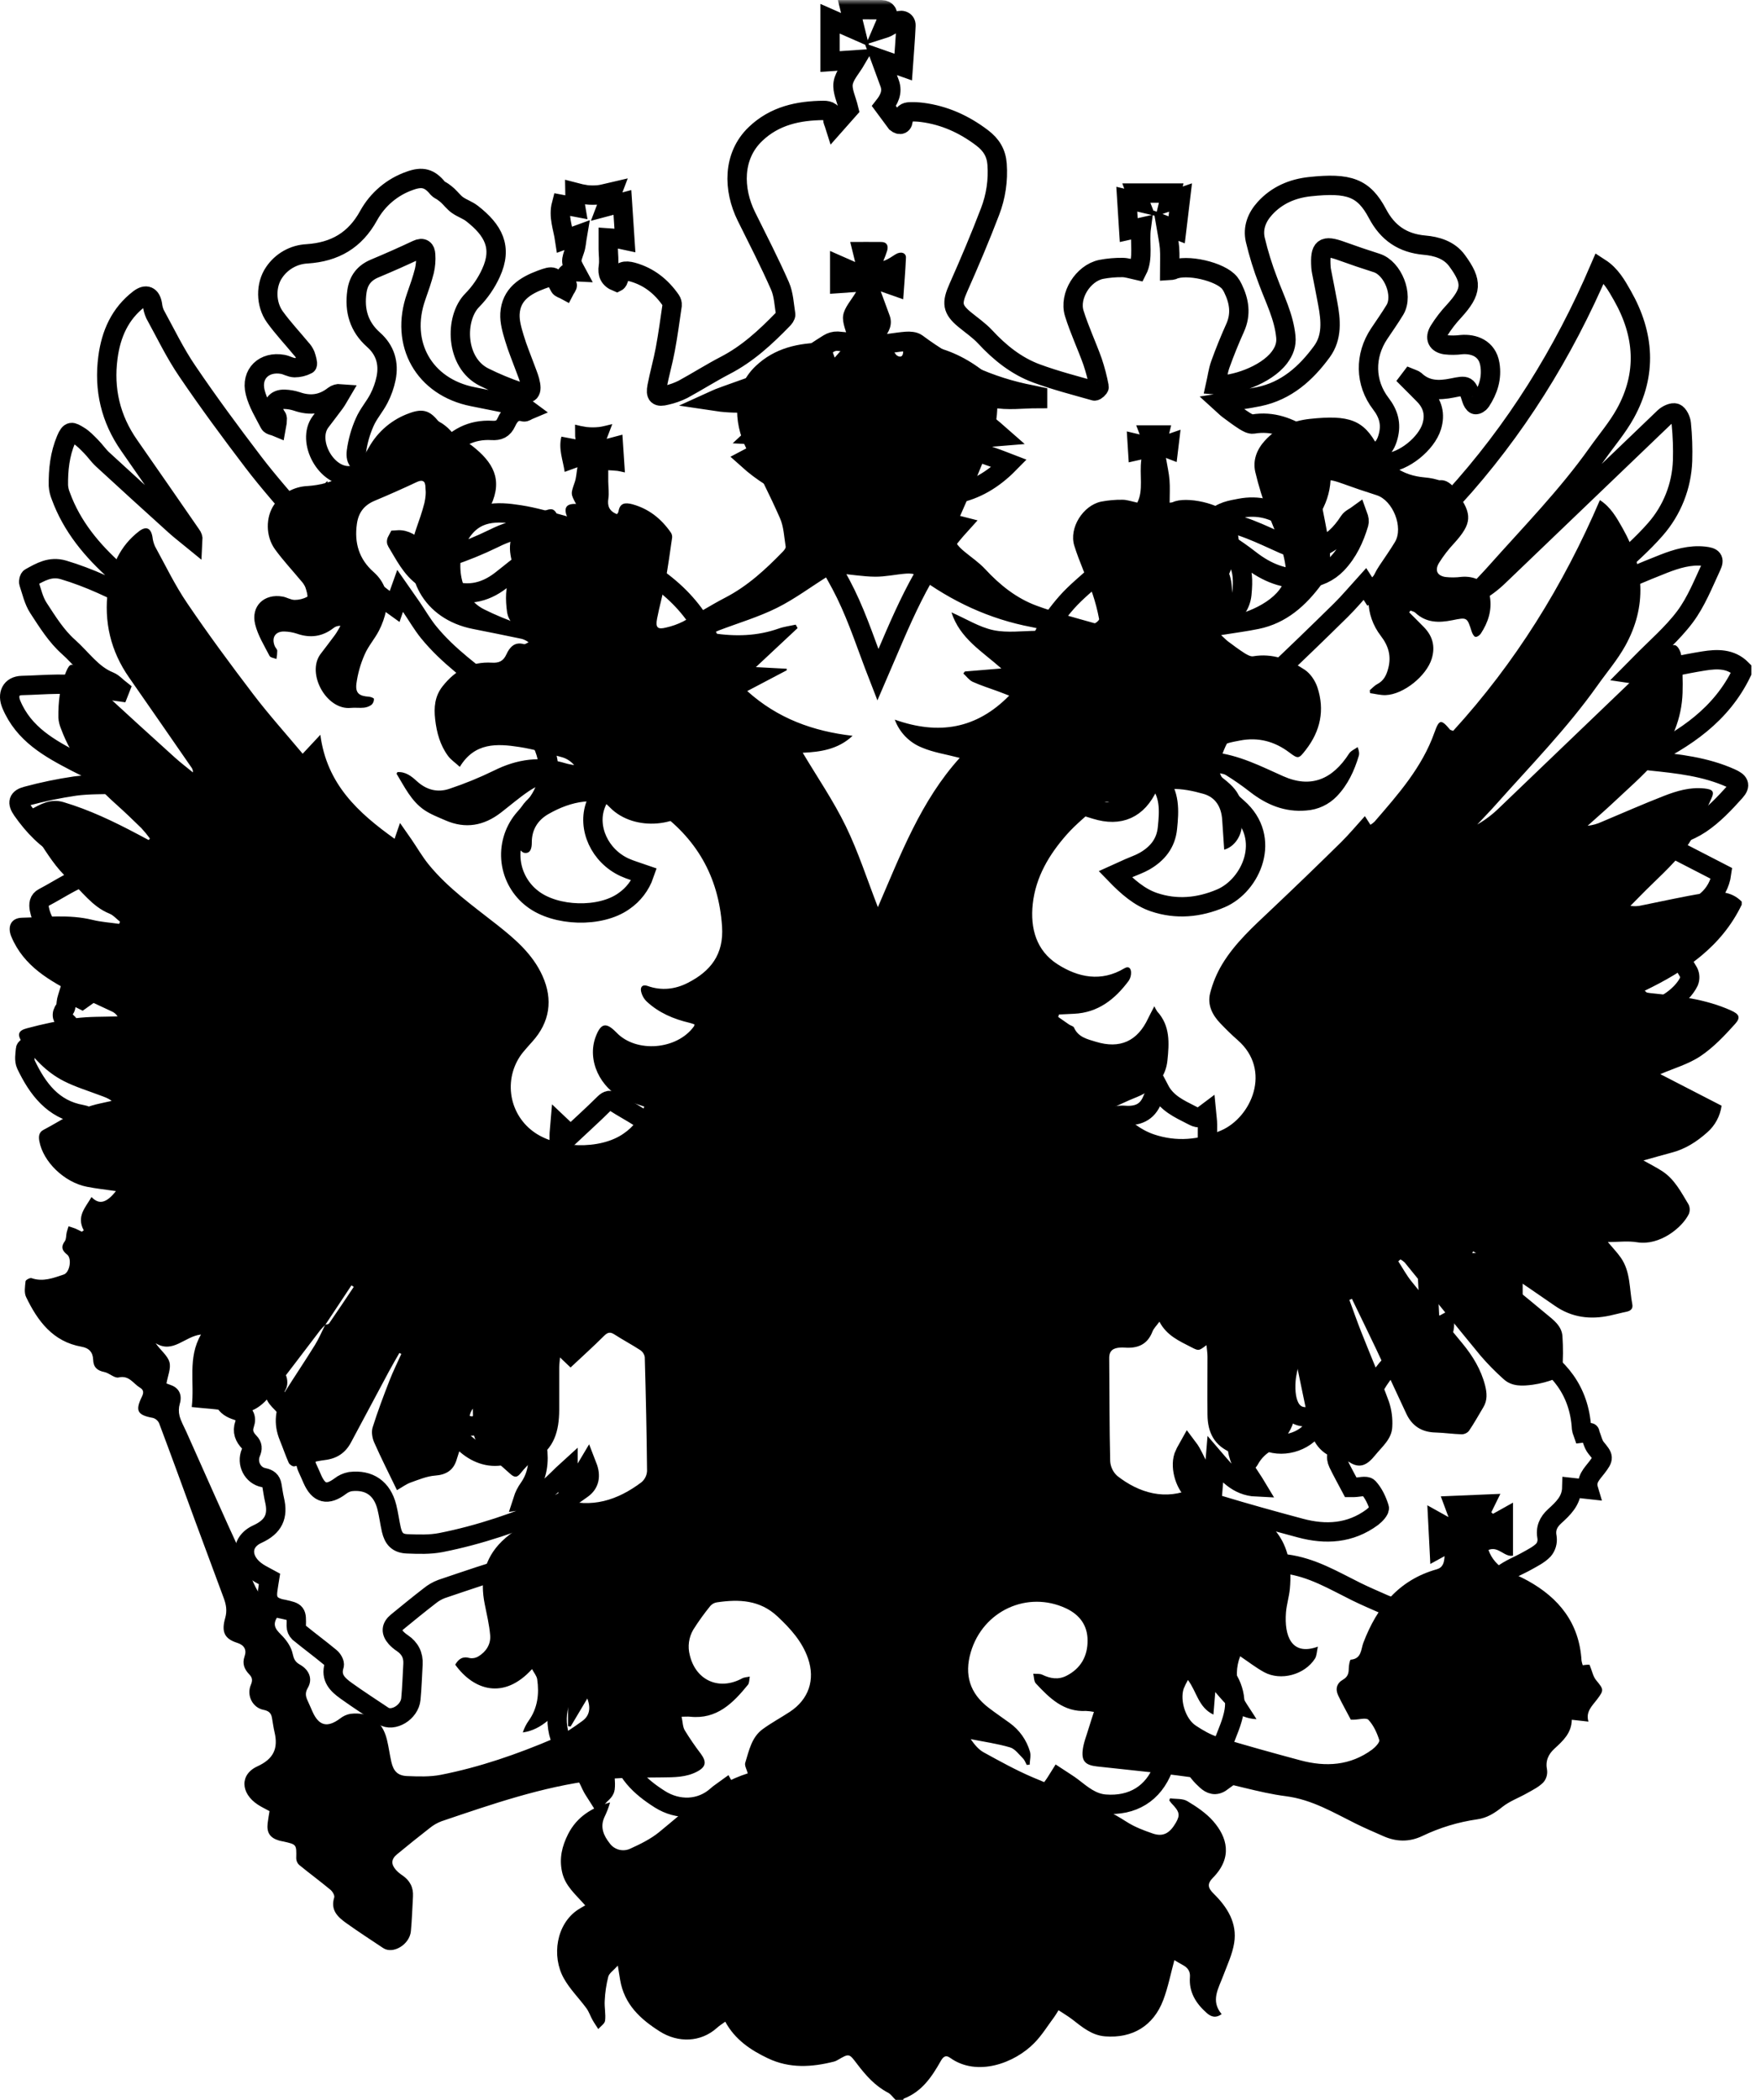<?xml version="1.0" encoding="UTF-8"?> <svg xmlns="http://www.w3.org/2000/svg" width="182" height="217" viewBox="0 0 182 217" fill="none"> <path d="M93.347 217H92.551C92.288 216.744 92.073 216.409 91.755 216.247C90.417 215.549 89.461 214.45 88.569 213.278C87.753 212.2 87.772 212.187 86.573 212.884C86.46 212.953 86.338 213.007 86.211 213.044C83.899 213.632 81.608 213.774 79.372 212.712C77.572 211.859 75.963 210.778 74.955 208.924C74.628 209.163 74.356 209.33 74.123 209.541C72.409 211.098 70.05 211.111 68.193 209.934C66.153 208.641 64.529 207.129 64.094 204.625C64.024 204.217 63.962 203.807 63.852 203.128C63.405 203.628 62.965 203.906 62.863 204.278C62.658 205.09 62.535 205.922 62.497 206.759C62.454 207.444 62.62 208.148 62.535 208.824C62.495 209.134 62.078 209.399 61.831 209.684C61.63 209.363 61.415 209.065 61.234 208.74C61.012 208.345 60.869 207.895 60.605 207.534C59.838 206.49 58.887 205.556 58.266 204.436C56.992 202.148 57.483 198.83 59.744 197.341C59.966 197.194 60.203 197.069 60.482 196.905C59.434 195.714 58.411 194.898 58.093 193.463C57.774 192.028 58.093 190.774 58.712 189.542C59.618 187.755 61.167 186.8 63.054 186.265C62.898 186.8 62.696 187.32 62.451 187.82C62.005 188.837 62.393 189.709 63.01 190.487C63.248 190.818 63.594 191.054 63.988 191.154C64.382 191.253 64.798 191.21 65.163 191.032C66.189 190.566 67.234 190.053 68.105 189.348C70.965 187.019 73.629 184.418 77.282 183.262C77.18 182.871 76.93 182.461 77.021 182.169C77.411 180.909 77.674 179.535 78.822 178.694C79.721 178.037 80.71 177.507 81.64 176.895C83.575 175.614 84.27 173.599 83.511 171.39C82.905 169.628 81.689 168.299 80.355 167.046C78.531 165.334 76.372 165.251 74.094 165.589C73.831 165.628 73.59 165.759 73.413 165.959C72.776 166.741 72.187 167.562 71.648 168.416C71.418 168.809 71.268 169.244 71.206 169.695C71.145 170.147 71.173 170.607 71.29 171.047C71.914 173.671 74.326 174.731 76.694 173.45C76.925 173.325 77.22 173.322 77.49 173.261C77.43 173.549 77.459 173.911 77.295 174.113C75.751 176.011 74.075 177.699 71.328 177.408C71.073 177.38 70.812 177.408 70.444 177.408C70.561 177.955 70.557 178.45 70.77 178.814C71.282 179.65 71.837 180.46 72.432 181.239C73.051 182.085 72.964 182.6 72.029 183.089C70.906 183.675 69.693 183.667 68.46 183.68C66.138 183.707 63.797 183.68 61.498 183.968C56.027 184.644 50.826 186.452 45.633 188.21C45.186 188.378 44.769 188.62 44.399 188.924C43.265 189.802 42.151 190.707 41.042 191.618C40.425 192.126 40.391 192.64 40.925 193.245C41.123 193.459 41.348 193.648 41.592 193.807C42.36 194.331 42.736 195.046 42.682 195.981C42.613 197.177 42.577 198.384 42.465 199.572C42.334 200.961 40.612 201.987 39.598 201.313C38.324 200.464 37.04 199.631 35.794 198.741C34.908 198.11 34.131 197.395 34.542 196.087C34.607 195.875 34.362 195.46 34.145 195.286C33.083 194.405 31.97 193.585 30.902 192.71C30.813 192.623 30.742 192.519 30.693 192.404C30.644 192.288 30.618 192.164 30.617 192.039C30.649 190.612 30.663 190.612 29.305 190.306C29.145 190.271 28.986 190.25 28.84 190.205C27.903 189.928 27.545 189.39 27.661 188.415C27.71 187.996 27.79 187.583 27.855 187.165C27.43 186.931 27.02 186.741 26.646 186.494C24.854 185.318 24.763 183.377 26.603 182.536C28.282 181.769 28.771 180.681 28.371 178.995C28.257 178.503 28.193 178 28.104 177.502C28.015 177.004 27.739 176.802 27.25 176.701C26.108 176.487 25.458 175.213 25.925 174.116C26.105 173.695 26.105 173.386 25.776 173.048C25.267 172.526 25.007 171.943 25.278 171.167C25.52 170.479 25.232 169.998 24.512 169.772C23.159 169.346 22.878 168.597 23.274 167.21C23.492 166.445 23.371 165.813 23.115 165.127C22.112 162.436 21.114 159.744 20.12 157.05C18.907 153.731 17.694 150.401 16.447 147.086C16.387 146.952 16.299 146.833 16.189 146.738C16.079 146.642 15.95 146.571 15.81 146.53C14.206 146.238 13.948 145.804 14.66 144.345C14.859 143.941 14.872 143.645 14.464 143.402C13.768 142.985 13.349 142.095 12.255 142.349C11.829 142.447 11.299 141.89 10.777 141.786C10.041 141.64 9.652 141.283 9.628 140.519C9.604 139.755 9.212 139.309 8.429 139.172C5.469 138.651 3.89 136.522 2.694 134.029C2.478 133.578 2.586 132.944 2.642 132.404C2.656 132.27 3.099 132.03 3.258 132.084C4.44 132.494 5.515 132.071 6.589 131.711C7.212 131.501 7.451 130.051 6.936 129.651C6.422 129.251 6.265 128.85 6.7 128.266C6.86 128.043 6.821 127.67 6.89 127.37C6.939 127.154 7.019 126.946 7.084 126.73C7.312 126.803 7.546 126.864 7.768 126.955C7.989 127.047 8.226 127.176 8.454 127.289L8.656 127.144C7.873 125.693 8.836 124.787 9.459 123.701C10.238 124.53 11.014 124.322 11.981 123.089C10.95 122.938 9.953 122.836 8.973 122.64C6.629 122.179 4.456 120.054 4.067 117.935C3.977 117.44 4.018 117.01 4.493 116.762C6.369 115.783 8.107 114.505 10.227 114.06C10.665 113.969 11.101 113.866 11.538 113.769C11.165 113.475 10.789 113.365 10.423 113.226C9.139 112.735 7.807 112.337 6.589 111.717C4.808 110.809 3.452 109.359 2.306 107.733C1.745 106.932 1.868 106.498 2.783 106.265C4.417 105.824 6.075 105.479 7.748 105.233C9.2 105.038 10.682 105.09 12.151 105.033C12.002 104.797 11.783 104.614 11.525 104.509C10.303 103.926 9.061 103.388 7.862 102.76C5.135 101.344 2.462 99.877 1.171 96.792C0.741 95.767 1.125 94.87 2.267 94.84C4.698 94.787 7.135 94.468 9.555 95.061C10.455 95.282 11.393 95.341 12.314 95.474L12.403 95.248C12.04 94.965 11.715 94.578 11.304 94.412C9.505 93.688 8.448 92.062 7.075 90.848C5.826 89.745 4.894 88.24 3.967 86.818C3.475 86.062 3.274 85.109 2.979 84.233C2.928 84.073 3.008 83.752 3.126 83.693C4.188 83.109 5.197 82.497 6.557 82.892C9.249 83.693 11.751 84.893 14.217 86.2L15.369 86.813L15.493 86.653C15.219 86.278 14.924 85.919 14.609 85.578C13.757 84.741 12.89 83.914 12 83.115C9.534 80.911 7.443 78.427 6.286 75.257C6.144 74.915 6.059 74.551 6.034 74.181C6.011 72.545 6.183 70.955 6.831 69.412C7.239 68.451 7.433 68.612 8.105 69.006C8.607 69.294 9.01 69.741 9.419 70.152C9.829 70.564 10.162 71.067 10.588 71.461C13.073 73.748 15.569 76.023 18.075 78.286C18.672 78.826 19.316 79.313 19.939 79.823C19.951 79.626 19.889 79.431 19.763 79.279C17.627 76.196 15.501 73.106 13.352 70.032C11.431 67.284 10.717 64.245 11.156 60.931C11.474 58.519 12.398 56.418 14.376 54.896C15.1 54.347 15.592 54.558 15.754 55.468C15.79 55.81 15.879 56.144 16.019 56.458C17.107 58.441 18.089 60.496 19.364 62.36C21.528 65.552 23.824 68.663 26.16 71.728C27.761 73.836 29.542 75.81 31.28 77.892L33.108 75.935C33.776 81.052 37.027 83.996 40.781 86.682C40.968 86.139 41.1 85.721 41.342 85.048C41.828 85.745 42.188 86.25 42.537 86.76C43.121 87.614 43.642 88.522 44.289 89.323C46.307 91.806 48.908 93.629 51.393 95.589C53.255 97.059 55.057 98.607 56.065 100.846C57.18 103.317 56.818 105.651 55.006 107.653C54.687 108.009 54.368 108.364 54.059 108.736C53.577 109.331 53.219 110.018 53.008 110.756C52.796 111.493 52.735 112.266 52.828 113.029C52.921 113.791 53.167 114.526 53.55 115.19C53.933 115.854 54.445 116.434 55.057 116.893C57.438 118.718 62.044 118.864 64.478 117.124C65.458 116.453 66.198 115.484 66.587 114.358C65.837 114.094 65.17 113.914 64.55 113.629C61.982 112.45 60.659 109.548 61.562 107.144C62.087 105.747 62.624 105.613 63.633 106.628L63.746 106.74C65.791 108.837 69.99 108.484 71.724 106.058C71.753 106.019 71.75 105.959 71.772 105.861C71.613 105.808 71.441 105.742 71.27 105.701C69.619 105.315 68.085 104.664 66.831 103.494C66.532 103.202 66.329 102.825 66.248 102.414C66.178 102.02 66.377 101.693 66.93 101.89C68.354 102.403 69.784 102.239 71.084 101.57C73.422 100.377 74.822 98.652 74.623 95.733C74.27 90.528 71.938 86.567 67.742 83.632C67.524 83.48 67.094 83.395 66.892 83.509C65.972 84.028 65.074 83.873 64.212 83.483C61.575 82.296 59.085 82.75 56.681 84.124C55.566 84.765 54.951 85.758 54.961 87.079C54.961 87.641 54.837 88.218 54.212 88.141C53.894 88.101 53.454 87.536 53.402 87.162C53.037 84.569 53.561 83.024 55.665 81.771C56.162 81.475 56.637 81.138 57.123 80.82L56.955 80.527C56.175 80.94 55.351 81.286 54.625 81.779C53.639 82.45 52.728 83.235 51.782 83.967C50.022 85.335 48.11 85.683 46.039 84.779C45.288 84.449 44.499 84.154 43.83 83.693C42.497 82.772 41.806 81.311 40.988 79.966C40.976 79.944 41.031 79.878 41.074 79.793C41.901 79.732 42.508 80.2 43.077 80.722C44.066 81.633 45.227 81.938 46.466 81.508C48.024 80.989 49.545 80.367 51.022 79.647C53.441 78.432 55.896 78.095 58.494 78.891C58.768 78.975 59.056 79.011 59.338 79.071C59.026 78.695 58.613 78.417 58.148 78.27C56.667 77.871 55.186 77.429 53.674 77.195C51.369 76.838 49.055 76.715 47.522 79.25C47.059 78.826 46.614 78.528 46.312 78.129C45.482 77.008 45.127 75.696 44.974 74.33C44.837 73.112 44.924 71.956 45.743 70.92C47.057 69.255 48.704 68.357 50.84 68.482C51.552 68.523 52.011 68.338 52.336 67.625C52.661 66.912 53.163 66.294 54.139 66.565C54.275 66.603 54.466 66.443 54.631 66.374C54.356 66.166 54.035 66.028 53.695 65.974C52.086 65.642 50.477 65.31 48.865 64.995C43.825 63.999 41.291 59.519 43.013 54.648C43.322 53.77 43.634 52.886 43.862 51.986C43.987 51.442 44.032 50.883 43.994 50.326C43.965 49.787 43.717 49.511 43.093 49.807C41.654 50.484 40.2 51.13 38.733 51.744C37.648 52.196 37.052 52.956 36.887 54.129C36.606 56.097 37.102 57.776 38.602 59.105C39.814 60.178 40.211 61.535 39.905 63.081C39.755 63.811 39.505 64.516 39.163 65.177C38.727 66.026 38.061 66.766 37.688 67.638C37.26 68.601 36.972 69.621 36.833 70.666C36.721 71.647 37.14 71.933 38.123 71.999C38.311 72.012 38.644 72.135 38.645 72.219C38.651 72.33 38.633 72.442 38.593 72.546C38.553 72.65 38.491 72.745 38.413 72.824C38.18 72.997 37.904 73.103 37.616 73.132C37.17 73.181 36.712 73.108 36.264 73.154C33.73 73.417 31.645 69.585 33.124 67.594C33.617 66.933 34.131 66.289 34.615 65.623C34.832 65.328 34.998 64.996 35.186 64.681C34.939 64.659 34.693 64.731 34.496 64.881C33.331 65.799 32.065 65.97 30.673 65.482C30.27 65.35 29.85 65.276 29.426 65.262C28.47 65.216 28.034 65.873 28.394 66.765C28.462 66.936 28.642 67.085 28.655 67.245C28.653 67.533 28.625 67.82 28.57 68.102C28.327 68 27.951 67.965 27.858 67.782C27.314 66.723 26.656 65.674 26.375 64.537C25.898 62.634 27.309 61.304 29.228 61.654C29.642 61.731 30.037 61.989 30.445 61.996C30.9 61.998 31.348 61.888 31.751 61.676C31.84 61.628 31.673 61.008 31.554 60.677C31.445 60.434 31.295 60.212 31.111 60.02C30.213 58.936 29.243 57.903 28.419 56.764C27.438 55.409 27.454 53.429 28.325 52.162C28.706 51.593 29.215 51.123 29.809 50.787C30.404 50.452 31.069 50.261 31.75 50.23C34.591 50.038 36.688 48.85 38.105 46.266C39.034 44.587 40.546 43.312 42.352 42.685C43.661 42.204 44.404 42.43 45.235 43.446C45.361 43.606 45.581 43.675 45.749 43.798C45.937 43.927 46.116 44.069 46.285 44.222C46.621 44.543 46.907 44.927 47.28 45.191C47.758 45.529 48.338 45.712 48.793 46.069C50.977 47.78 51.971 49.542 50.737 52.217C50.263 53.254 49.614 54.201 48.817 55.015C46.963 56.861 47.038 61.502 50.049 62.981C51.213 63.558 52.413 64.057 53.642 64.476C54.778 64.859 55.06 64.53 54.748 63.355C54.631 62.919 54.451 62.499 54.297 62.073C53.913 61.023 53.475 59.991 53.158 58.918C52.917 58.117 52.661 57.244 52.707 56.421C52.82 54.422 54.273 53.517 55.945 52.897C57.199 52.438 57.242 52.487 57.841 53.637C57.922 53.797 58.194 53.847 58.378 53.948C58.465 53.778 58.668 53.56 58.621 53.445C58.255 52.543 58.451 52.026 59.536 52.08C58.964 51.023 58.986 51.031 59.397 49.838C59.556 49.393 59.572 48.899 59.678 48.286L58.36 48.766C58.174 47.515 57.693 46.383 58.023 45.124L59.483 45.401C59.465 45.3 59.451 45.197 59.443 45.094C59.443 44.692 59.443 44.293 59.432 43.884C59.823 43.989 60.219 44.071 60.619 44.129C61.046 44.174 61.476 44.174 61.903 44.129C62.317 44.081 62.723 43.953 63.279 43.827L62.699 45.352L64.327 44.919C64.415 46.248 64.496 47.482 64.584 48.822C64.22 48.746 64.021 48.688 63.819 48.662C63.5 48.627 63.182 48.614 62.863 48.592C62.863 48.978 62.863 49.364 62.863 49.75C62.871 50.346 62.964 50.956 62.873 51.537C62.753 52.287 62.976 52.819 63.739 53.128C63.762 53.115 63.792 53.109 63.803 53.089C63.854 53.029 63.892 52.96 63.916 52.884C64.053 51.963 64.612 51.915 65.364 52.112C67.065 52.585 68.34 53.608 69.327 55.028C69.431 55.179 69.48 55.361 69.466 55.545C69.246 57.07 69.039 58.598 68.757 60.113C68.519 61.394 68.153 62.653 67.908 63.935C67.728 64.868 67.967 65.078 68.864 64.846C69.458 64.713 70.034 64.508 70.581 64.237C72.052 63.436 73.464 62.536 74.945 61.766C77.26 60.569 79.12 58.847 80.904 57.009C81.041 56.868 81.223 56.647 81.199 56.491C81.039 55.498 81.004 54.44 80.609 53.543C79.539 51.111 78.317 48.741 77.138 46.362C75.765 43.582 75.692 40.125 78.083 37.844C80.061 35.954 82.511 35.434 85.12 35.41C85.657 35.41 86.124 35.589 86.068 36.302C86.055 36.462 86.162 36.632 86.264 36.957L87.728 35.302C87.481 34.274 87.014 33.38 87.142 32.589C87.277 31.758 87.983 31.019 88.477 30.174L85.785 30.361V25.934L88.382 27.078C88.187 26.286 88.024 25.636 87.87 25.007C88.994 25.007 90.047 24.991 91.098 25.007C91.669 25.018 91.823 25.397 91.692 25.892C91.578 26.259 91.444 26.618 91.291 26.97C91.796 26.81 92.161 26.523 92.554 26.282C93.099 25.947 93.653 26.121 93.631 26.636C93.572 28.035 93.449 29.434 93.346 30.93L91.028 30.114C91.329 30.936 91.638 31.769 91.943 32.602C92.296 33.563 91.839 34.343 91.356 34.958C91.834 35.599 92.231 36.145 92.631 36.686C93 36.986 93.379 36.91 93.34 36.241C93.311 35.735 93.609 35.572 94.02 35.559C94.445 35.543 94.871 35.561 95.294 35.613C97.605 35.911 99.642 36.834 101.506 38.248C102.462 38.97 102.967 39.819 103.05 40.98C103.17 42.64 102.923 44.306 102.326 45.858C101.312 48.515 100.197 51.143 99.044 53.738C98.341 55.321 98.406 55.95 99.681 57.01C100.396 57.601 101.183 58.132 101.809 58.804C103.33 60.449 105.049 61.827 107.14 62.597C109.09 63.316 111.114 63.835 113.117 64.404C113.236 64.438 113.621 64.084 113.594 63.976C113.429 63.093 113.202 62.223 112.916 61.372C112.32 59.7 111.554 58.084 111.028 56.389C110.461 54.56 111.931 52.233 113.8 51.84C114.528 51.7 115.269 51.635 116.011 51.645C116.458 51.645 116.906 51.805 117.54 51.944C118.199 50.663 117.742 49.082 117.957 47.487L116.656 47.78C116.587 46.695 116.525 45.681 116.455 44.584L117.785 44.897C117.626 44.493 117.527 44.214 117.43 43.953H121.039C120.961 44.274 120.907 44.501 120.832 44.815L122.01 44.41C121.873 45.548 121.744 46.612 121.608 47.749L120.501 47.322C120.638 48.145 120.81 48.866 120.869 49.598C120.93 50.37 120.882 51.15 120.882 51.951C120.989 51.945 121.096 51.927 121.2 51.899C122.588 51.238 126.159 52.047 127.094 53.246C127.224 53.415 127.335 53.598 127.425 53.791C128.072 55.115 128.29 56.45 127.655 57.867C127.099 59.105 126.586 60.366 126.127 61.644C125.885 62.318 125.796 63.05 125.633 63.776C127.377 63.936 130.832 62.802 132.228 60.939C132.72 60.281 132.973 59.62 132.892 58.798C132.691 56.733 131.753 54.923 131.051 53.029C130.517 51.641 130.076 50.219 129.733 48.771C129.463 47.568 129.881 46.462 130.727 45.532C131.976 44.157 133.594 43.484 135.363 43.29C139.434 42.851 140.947 43.399 142.371 46.09C143.411 48.057 144.955 49.133 147.221 49.335C148.465 49.442 149.77 49.816 150.582 50.927C152.218 53.155 152.124 54.114 150.278 56.15C149.696 56.77 149.176 57.446 148.725 58.168C148.262 58.937 148.529 59.491 149.383 59.628C149.934 59.689 150.491 59.684 151.041 59.613C152.295 59.507 153.704 59.985 153.978 61.638C154.217 63.063 153.8 64.324 153.034 65.491C152.922 65.661 152.626 65.853 152.475 65.812C152.323 65.77 152.167 65.479 152.1 65.269C151.623 63.779 151.637 63.782 150.092 64.096C148.719 64.373 147.398 64.377 146.282 63.328C146.154 63.207 145.947 63.167 145.777 63.097L145.638 63.279C146.151 63.794 146.67 64.305 147.177 64.825C148.07 65.745 148.349 66.818 147.973 68.061C147.432 69.85 145.066 71.764 143.214 71.833C142.679 71.853 142.135 71.703 141.597 71.631L141.564 71.336C141.817 71.121 142.041 70.856 142.327 70.705C143.013 70.356 143.292 69.768 143.475 69.068C143.805 67.808 143.51 66.757 142.712 65.719C141.044 63.545 141.024 60.754 142.54 58.484C143.086 57.666 143.655 56.861 144.166 56.017C145.074 54.504 143.956 51.709 142.279 51.177C141.067 50.792 139.863 50.384 138.668 49.95C136.783 49.264 136.393 49.556 136.522 51.608C136.534 51.769 136.556 51.93 136.589 52.088C136.802 53.185 137.027 54.283 137.226 55.383C137.545 57.094 137.704 58.846 136.624 60.328C134.974 62.584 132.946 64.406 130.093 64.992C128.884 65.242 127.656 65.397 126.2 65.632C126.519 65.921 126.705 66.126 126.925 66.291C127.484 66.707 128.04 67.127 128.629 67.502C128.891 67.662 129.24 67.864 129.51 67.822C131.503 67.486 133.252 68.157 134.842 69.212C135.428 69.601 135.926 70.343 136.153 71.027C136.93 73.372 136.471 75.545 134.95 77.498C134.235 78.417 134.174 78.459 133.257 77.765C131.731 76.611 130.036 76.164 128.16 76.526C127.234 76.707 126.259 76.819 125.359 77.721C128.105 78.025 130.324 79.196 132.628 80.218C135.476 81.483 137.71 80.554 139.429 77.873C139.617 77.581 140.014 77.426 140.313 77.206C140.472 77.637 140.5 77.882 140.434 78.102C139.972 79.65 139.302 81.097 138.174 82.277C137.336 83.153 136.203 83.681 134.998 83.759C132.782 83.954 130.898 83.169 129.179 81.829C128.384 81.208 127.557 80.631 126.701 80.101C126.403 79.915 125.984 79.928 125.621 79.849C128.031 81.56 128.647 82.389 128.344 85.42C128.231 86.541 127.511 87.528 126.521 87.806C126.45 86.76 126.384 85.724 126.312 84.696C126.221 83.403 125.633 82.396 124.38 82.04C123.3 81.733 122.15 81.493 121.035 81.532C119.571 81.585 118.083 81.765 117.08 83.181C116.56 83.911 115.821 83.9 115.135 83.266C114.547 82.721 114.04 82.705 113.48 83.221C112.387 84.227 111.207 85.157 110.23 86.264C108.434 88.309 107.045 90.613 106.737 93.403C106.46 95.937 107.103 98.242 109.298 99.649C111.431 101.014 113.808 101.503 116.202 100.069C116.656 99.797 116.876 100.069 116.896 100.462C116.913 100.779 116.827 101.093 116.651 101.357C115.233 103.263 113.492 104.65 111 104.765L109.447 104.839C109.418 104.924 109.391 104.999 109.364 105.092C109.735 105.352 110.104 105.616 110.479 105.87C110.651 105.987 110.93 106.042 110.998 106.191C111.433 107.189 112.374 107.386 113.25 107.655C115.753 108.425 117.564 107.597 118.666 105.227C118.825 104.884 119.015 104.554 119.303 103.987C119.385 104.174 119.483 104.354 119.596 104.523C120.95 106.003 120.842 107.785 120.654 109.59C120.495 111.164 119.606 112.236 118.297 112.988C117.795 113.278 117.233 113.469 116.704 113.7C116.277 113.889 115.855 114.086 115.27 114.35C116.511 115.631 117.761 116.727 119.271 117.233C121.568 118.008 123.903 117.806 126.18 116.834C129.324 115.49 131.489 110.6 127.906 107.479C127.285 106.937 126.701 106.357 126.127 105.758C125.289 104.89 124.765 103.836 125.068 102.635C125.337 101.582 125.757 100.574 126.315 99.643C127.636 97.457 129.523 95.759 131.361 94.021C133.795 91.721 136.205 89.396 138.59 87.046C139.448 86.2 140.221 85.266 141.062 84.34C141.288 84.693 141.454 84.954 141.634 85.236C141.785 85.144 141.927 85.037 142.056 84.915C144.493 82.096 146.97 79.309 148.252 75.696C148.741 74.315 148.942 74.31 149.864 75.403C149.893 75.436 149.955 75.441 150.183 75.531C156.597 68.511 161.572 60.505 165.35 51.681C166.479 52.41 167.072 53.488 167.677 54.552C169.952 58.556 170.238 62.648 167.975 66.734C167.169 68.19 166.063 69.478 165.098 70.843C161.962 75.267 158.174 79.127 154.585 83.162C153.966 83.86 153.311 84.526 152.674 85.208C153.484 84.743 154.233 84.178 154.904 83.525C160.606 78.06 166.307 72.593 172.006 67.125C172.295 66.851 172.867 66.577 173.158 66.689C173.45 66.802 173.727 67.381 173.762 67.777C173.889 69.052 173.933 70.333 173.894 71.613C173.803 74.228 172.812 76.73 171.091 78.693C169.753 80.234 168.184 81.576 166.697 82.982C165.845 83.783 164.945 84.553 164.079 85.337C164.592 85.282 165.093 85.142 165.56 84.922C167.688 84.03 169.8 83.097 171.949 82.258C173.282 81.737 174.667 81.323 176.135 81.48C177.011 81.574 177.22 81.782 176.869 82.53C176.041 84.308 175.304 86.189 174.146 87.737C172.819 89.512 171.079 90.976 169.526 92.575C169.188 92.921 168.847 93.266 168.505 93.611C168.897 93.673 169.297 93.656 169.682 93.561C171.814 93.137 173.934 92.65 176.076 92.306C177.46 92.085 178.884 92.033 180.007 93.174V93.494C177.914 97.841 174.182 100.356 169.982 102.38C170.132 102.507 170.165 102.56 170.208 102.571C170.337 102.599 170.468 102.62 170.6 102.633C173.424 102.925 176.242 103.228 178.883 104.415C179.71 104.786 179.95 105.118 179.33 105.808C178.243 107.019 177.089 108.241 175.75 109.14C174.493 109.982 172.962 110.411 171.594 111.004L177.926 114.267C177.778 115.348 177.241 116.338 176.415 117.047C175.348 117.994 174.174 118.745 172.779 119.11C171.839 119.357 170.906 119.631 169.851 119.925C170.592 120.345 171.229 120.659 171.817 121.047C173.082 121.884 173.755 123.219 174.51 124.466C174.585 124.619 174.627 124.785 174.632 124.955C174.638 125.125 174.608 125.294 174.544 125.451C173.868 126.864 171.527 128.754 169.209 128.379C168.254 128.219 167.253 128.354 166.172 128.354C166.688 128.972 167.147 129.444 167.518 129.978C168.521 131.419 168.387 133.165 168.7 134.791C168.787 135.241 168.529 135.47 168.098 135.558C167.526 135.673 166.963 135.829 166.393 135.952C164.359 136.393 162.446 136.16 160.695 134.943C158.945 133.726 157.191 132.533 155.429 131.347C154.389 130.649 153.321 129.992 152.263 129.315L152.153 129.475C152.408 129.699 152.655 129.933 152.918 130.148C155.203 132.015 157.502 133.865 159.767 135.754C160.519 136.378 161.393 136.996 161.478 138.068C161.558 139.261 161.552 140.458 161.458 141.649C161.438 141.947 161.073 142.357 160.775 142.471C160.011 142.775 159.215 142.986 158.402 143.102C157.352 143.237 156.245 143.314 155.375 142.503C154.542 141.758 153.758 140.959 153.027 140.112C150.385 136.908 147.79 133.676 145.17 130.46C145.039 130.337 144.892 130.232 144.733 130.149L144.514 130.349C144.968 131.046 145.367 131.791 145.887 132.432C147.62 134.588 149.4 136.707 151.154 138.848C152.209 140.129 153.066 141.533 153.485 143.173C153.677 143.94 153.739 144.699 153.311 145.415C152.819 146.238 152.355 147.078 151.815 147.87C151.722 147.979 151.608 148.067 151.479 148.127C151.349 148.188 151.209 148.221 151.067 148.223C150.167 148.2 149.27 148.063 148.37 148.037C146.949 148.007 145.939 147.374 145.343 146.093C144.302 143.877 143.284 141.651 142.237 139.437C141.412 137.693 140.56 135.962 139.721 134.224L139.459 134.334C139.861 135.42 140.24 136.518 140.665 137.594C141.621 140.019 142.656 142.415 143.551 144.862C143.826 145.694 143.942 146.571 143.891 147.446C143.846 148.71 142.854 149.482 142.121 150.39C141.356 151.338 140.574 151.859 139.413 151.074C139.293 151.016 139.162 150.983 139.029 150.976C137.119 150.648 135.813 149.648 135.399 147.675C134.917 145.381 134.439 143.086 133.966 140.788C133.665 139.346 133.373 137.892 133.056 136.343C132.374 137.001 132.419 137.68 132.564 138.369C132.938 140.113 133.32 141.855 133.711 143.596C134.348 146.479 133.515 148.506 131.073 150.121C130.63 150.439 130.264 150.854 130.003 151.333C129.701 151.857 129.506 151.912 129.058 151.494C128.526 150.992 127.978 150.414 127.325 150.153C125.5 149.423 124.813 148.042 124.794 146.206C124.772 144.204 124.794 142.202 124.794 140.2C124.794 139.827 124.732 139.455 124.69 139.01C123.894 139.609 123.894 139.62 123.125 139.224C121.884 138.584 120.576 138.023 119.827 136.585C119.518 137.013 119.233 137.28 119.107 137.608C118.578 138.983 117.534 139.37 116.189 139.26C116.057 139.25 115.924 139.25 115.791 139.26C115.103 139.297 114.63 139.532 114.638 140.35C114.671 143.9 114.654 147.448 114.738 150.995C114.773 151.583 115.037 152.132 115.472 152.525C117.722 154.287 120.469 155.109 123.277 153.806C123.577 153.667 123.872 153.521 124.169 153.379L124.405 153.595C124.087 154.076 123.757 154.556 123.419 155.051C124.595 155.211 125.729 155.277 126.83 155.507C131.449 156.468 133.776 159.352 133.306 164.202C133.227 165.022 132.968 165.824 132.905 166.644C132.722 169.031 133.457 171.163 136.202 170.168C136.086 170.676 136.094 171.103 135.903 171.404C134.837 173.075 132.371 173.743 130.646 172.804C129.802 172.343 129.034 171.741 128.172 171.161C127.741 172.269 127.717 173.495 128.105 174.619C128.465 175.676 129.22 176.597 129.858 177.662C127.859 177.571 126.764 176.221 125.598 174.859C125.528 175.703 125.471 176.4 125.407 177.188C123.845 176.442 123.687 174.821 122.773 173.612C122.606 173.904 122.458 174.208 122.331 174.52C121.939 175.713 122.524 177.622 123.575 178.319C124.3 178.799 125.081 179.262 125.903 179.512C128.717 180.368 131.554 181.152 134.396 181.915C137.019 182.618 139.55 182.472 141.823 180.794C142.142 180.555 142.62 180.046 142.545 179.813C142.309 179.067 141.955 178.293 141.43 177.731C141.191 177.476 140.444 177.706 139.928 177.714C139.824 177.714 139.719 177.714 139.609 177.714C139.163 176.866 138.706 176.056 138.305 175.218C137.986 174.545 138.145 173.948 138.805 173.573C139.26 173.312 139.394 172.958 139.394 172.452C139.394 172.132 139.504 171.52 139.603 171.512C140.73 171.424 140.648 170.435 140.904 169.764C142.309 166.08 144.549 163.284 148.485 162.174C149.122 161.994 149.262 161.49 149.295 160.815L147.824 161.62C147.72 159.568 147.621 157.641 147.516 155.56C148.277 155.986 148.908 156.337 149.703 156.779C149.405 155.978 149.173 155.358 148.907 154.636L155.063 154.377C154.706 155.104 154.416 155.692 154.128 156.281L154.299 156.441L156.369 155.285V160.764C155.469 160.94 154.867 159.749 153.835 160.175C154.149 161.082 154.804 161.829 155.659 162.257C156.39 162.637 157.156 162.946 157.876 163.343C161.132 165.14 163.223 167.741 163.451 171.608C163.478 171.772 163.52 171.933 163.577 172.088C163.77 172.066 163.923 172.037 164.077 172.034C164.232 172.031 164.37 172.051 164.284 172.045C164.541 172.671 164.639 173.242 164.958 173.629C165.754 174.598 165.796 174.645 165.038 175.644C164.536 176.306 163.862 176.895 164.168 177.914L162.446 177.723C162.414 179.112 161.535 179.9 160.665 180.699C160.019 181.29 159.702 181.968 159.889 182.908C159.92 183.136 159.901 183.368 159.836 183.589C159.771 183.81 159.66 184.015 159.51 184.189C159.042 184.67 158.408 184.98 157.819 185.31C156.975 185.791 156.022 186.132 155.27 186.73C154.474 187.37 153.677 187.875 152.677 188.011C150.707 188.292 148.791 188.874 146.995 189.736C145.67 190.367 144.326 190.351 142.988 189.758C142.043 189.339 141.087 188.935 140.16 188.477C137.819 187.319 135.605 185.97 132.889 185.621C130.036 185.256 127.26 184.3 124.412 183.859C120.748 183.287 117.051 182.959 113.367 182.546C112.237 182.419 111.783 182.048 111.89 180.931C111.968 180.13 112.296 179.352 112.527 178.569C112.686 178.032 112.866 177.504 113.056 176.911C112.787 176.858 112.514 176.825 112.24 176.812C109.931 176.94 108.469 175.484 107.059 173.974C106.85 173.749 106.871 173.307 106.787 172.966C107.097 172.993 107.449 172.939 107.714 173.065C108.551 173.471 109.378 173.61 110.233 173.171C111.704 172.415 112.406 171.153 112.401 169.537C112.401 167.974 111.589 166.876 110.19 166.216C106.199 164.338 101.589 166.45 100.331 170.74C99.639 173.086 100.241 174.999 102.161 176.471C102.878 177.022 103.628 177.528 104.359 178.059C105.36 178.781 106.094 179.817 106.444 181.005C106.568 181.417 106.433 181.91 106.415 182.365L106.113 182.389C105.988 182.165 105.904 181.897 105.73 181.723C105.308 181.305 104.904 180.728 104.386 180.577C103.062 180.188 101.678 179.996 100.323 179.725C100.7 180.267 101.119 180.789 101.648 181.082C103.32 182 104.993 182.93 106.745 183.677C110.042 185.078 113.402 186.327 116.444 188.275C117.26 188.799 118.196 189.155 119.123 189.473C120.194 189.843 120.885 189.473 121.532 188.352C121.989 187.551 121.908 187.215 121.063 186.345C120.986 186.255 120.914 186.16 120.848 186.062L120.92 185.842C121.527 185.929 122.231 185.842 122.718 186.137C123.674 186.709 124.658 187.369 125.388 188.206C126.807 189.832 127.443 191.932 125.355 194.053C124.746 194.671 124.823 195.095 125.428 195.691C126.838 197.08 127.887 198.722 127.551 200.801C127.362 201.963 126.834 203.073 126.415 204.191C125.926 205.497 125.095 206.765 126.256 208.14C125.619 208.607 125.13 208.397 124.689 208.003C123.59 207.022 122.86 205.856 122.98 204.305C123.024 203.719 122.753 203.344 122.266 203.081C121.947 202.908 121.629 202.716 121.372 202.564C120.996 203.943 120.726 205.359 120.224 206.685C119.211 209.362 117.038 210.659 114.217 210.441C112.833 210.336 111.841 209.48 110.807 208.679C110.375 208.348 109.901 208.072 109.4 207.741C109.206 208.048 109.093 208.255 108.953 208.442C108.273 209.35 107.679 210.337 106.882 211.14C104.858 213.206 100.973 214.663 98.183 212.65C97.726 212.322 97.463 212.578 97.239 212.97C96.312 214.615 95.28 216.156 93.416 216.869C93.379 216.883 93.367 216.955 93.347 217ZM33.615 136.915C33.432 137.089 33.258 137.274 33.094 137.467C31.38 139.71 29.689 141.96 27.957 144.183C26.895 145.548 25.612 146.33 23.75 145.886C22.505 145.59 21.202 145.566 19.816 145.405C20.125 142.875 19.367 140.334 20.772 137.913C19.078 138.097 17.893 139.913 16.087 138.811C16.595 139.548 17.31 140.073 17.508 140.751C17.694 141.392 17.334 142.192 17.205 142.969C17.287 143 17.482 143.075 17.683 143.145C18.534 143.45 18.844 144.196 18.581 145.067C18.462 145.477 18.453 145.912 18.556 146.326C18.706 146.885 19.005 147.406 19.246 147.939C21.191 152.278 23.102 156.646 25.106 160.968C26.017 162.923 26.473 165.206 28.567 166.429C28.693 166.503 28.742 166.972 28.639 167.137C28.037 168.087 28.695 168.544 29.254 169.146C29.697 169.626 30.103 170.248 30.238 170.869C30.358 171.416 30.488 171.739 30.987 172.018C31.993 172.582 32.336 173.544 31.807 174.438C31.508 174.944 31.59 175.319 31.799 175.764C31.968 176.126 32.126 176.495 32.286 176.86C32.951 178.364 33.83 178.577 35.154 177.59C35.461 177.345 35.824 177.18 36.21 177.11C38.164 176.879 39.496 177.814 39.98 179.738C40.174 180.512 40.27 181.309 40.448 182.088C40.67 183.049 41.117 183.505 42.089 183.542C43.245 183.587 44.438 183.632 45.565 183.411C49.584 182.621 53.445 181.282 57.207 179.679C58.265 179.227 59.235 178.532 60.178 177.854C60.912 177.326 61.09 176.539 60.697 175.529L58.975 178.421L58.706 178.385V175.857C57.231 177.19 56.106 178.74 54.032 179.035C54.173 178.595 54.381 178.18 54.65 177.805C55.565 176.507 55.74 175.055 55.519 173.538C55.466 173.184 55.184 172.865 54.985 172.487C52.064 175.707 48.941 174.665 47.049 172.031C47.384 171.446 47.811 171.135 48.547 171.345C48.856 171.401 49.175 171.34 49.442 171.174C50.238 170.693 50.738 169.924 50.659 168.986C50.566 167.906 50.311 166.838 50.096 165.771C49.599 163.306 50.015 161.096 51.86 159.287C53.002 158.166 54.378 157.431 55.882 156.931C56.544 156.712 57.221 156.537 57.96 156.323L56.656 154.774C57.12 154.707 57.593 154.75 58.037 154.902C61.122 155.921 63.825 155.038 66.301 153.175C66.469 153.032 66.607 152.855 66.705 152.656C66.803 152.458 66.86 152.241 66.873 152.019C66.836 148.096 66.747 144.171 66.638 140.251C66.615 140.104 66.561 139.964 66.481 139.839C66.401 139.714 66.296 139.606 66.173 139.524C65.307 138.959 64.388 138.476 63.518 137.913C63.086 137.632 62.825 137.66 62.447 138.034C61.321 139.156 60.143 140.216 58.969 141.318L57.877 140.283C57.839 140.749 57.796 141.033 57.795 141.315C57.795 142.782 57.795 144.251 57.795 145.718C57.782 147.846 57.298 149.722 55.261 150.872C54.681 151.2 54.201 151.756 53.773 152.286C53.368 152.789 53.07 152.607 52.72 152.298C52.046 151.718 51.409 151.09 50.695 150.568C49.498 149.693 48.757 148.622 48.868 147.066C48.903 146.57 48.868 146.069 48.868 145.57C48.71 145.78 48.601 146.022 48.55 146.28C48.091 147.838 47.67 149.41 47.159 150.949C46.825 151.952 46.089 152.408 44.982 152.488C44.114 152.551 43.257 152.916 42.419 153.214C41.982 153.374 41.595 153.667 41.027 153.994C40.211 152.304 39.394 150.698 38.668 149.053C38.468 148.599 38.371 147.975 38.508 147.521C39.023 145.876 39.634 144.26 40.26 142.652C40.62 141.723 41.07 140.828 41.477 139.918L41.275 139.817C40.913 140.458 40.538 141.087 40.19 141.739C38.88 144.179 37.575 146.621 36.275 149.065C35.692 150.158 34.81 150.734 33.567 150.885C32.505 151.013 31.466 151.346 30.409 151.535C30.249 151.566 29.931 151.354 29.845 151.178C29.507 150.425 29.249 149.639 28.933 148.876C28.21 147.134 28.416 145.478 29.399 143.911C30.431 142.266 31.52 140.656 32.543 139.003C32.956 138.339 33.26 137.604 33.613 136.899C33.749 136.859 33.946 136.86 34.01 136.767C34.873 135.517 35.718 134.251 36.559 132.991L36.323 132.83L33.615 136.915ZM103.491 69.082C101.455 67.276 99.203 65.978 98.335 63.284C99.883 63.967 101.224 64.819 102.677 65.123C104.13 65.427 105.703 65.19 107.233 65.19V64.934C107.032 64.891 106.831 64.843 106.629 64.806C102.248 63.978 98.322 62.141 94.752 59.477C94.483 59.277 94.023 59.251 93.661 59.277C92.583 59.357 91.508 59.608 90.434 59.597C89.141 59.584 87.85 59.347 86.555 59.256C86.229 59.248 85.907 59.337 85.63 59.511C83.851 60.609 82.164 61.891 80.302 62.817C78.391 63.768 76.307 64.381 74.3 65.147C74.083 65.23 73.878 65.339 73.663 65.437C76.017 65.796 78.273 65.735 80.475 64.956C81.039 64.755 81.651 64.683 82.24 64.553L82.432 64.908L78.121 68.94L81.307 69.11V69.27L77.228 71.416C80.391 74.266 84.055 75.569 88.115 76.04C86.613 77.456 84.757 77.711 82.962 77.791C84.458 80.304 86.129 82.74 87.409 85.37C88.704 88.026 89.611 90.874 90.73 93.746C93.093 88.284 95.174 82.756 99.187 78.323C97.753 77.945 96.444 77.756 95.272 77.251C94.631 76.995 94.05 76.605 93.568 76.109C93.087 75.612 92.714 75.019 92.475 74.368C97.021 75.981 100.917 75.329 104.3 71.887C103.852 71.716 103.486 71.567 103.118 71.434C102.248 71.113 101.358 70.836 100.517 70.454C100.144 70.277 99.878 69.883 99.56 69.6L99.719 69.392L103.491 69.082ZM49.354 142.567L49.55 142.631L50.162 139.638L49.888 139.583C49.709 140.578 49.531 141.573 49.354 142.567Z" fill="black"></path> <mask id="path-2-outside-1_67_262" maskUnits="userSpaceOnUse" x="-1" y="0" width="183" height="195" fill="black"> <rect fill="white" x="-1" width="183" height="195"></rect> <path d="M93.347 193.001H92.551C92.288 192.744 92.073 192.41 91.755 192.248C90.417 191.55 89.461 190.451 88.569 189.278C87.753 188.2 87.772 188.188 86.573 188.884C86.46 188.954 86.338 189.007 86.211 189.044C83.899 189.632 81.608 189.775 79.372 188.713C77.572 187.859 75.963 186.778 74.955 184.925C74.628 185.164 74.356 185.33 74.123 185.542C72.409 187.098 70.05 187.111 68.193 185.934C66.153 184.641 64.529 183.129 64.094 180.626C64.024 180.217 63.962 179.807 63.852 179.128C63.405 179.628 62.965 179.907 62.863 180.278C62.658 181.091 62.535 181.922 62.497 182.759C62.454 183.445 62.62 184.148 62.535 184.824C62.495 185.135 62.078 185.399 61.831 185.684C61.63 185.364 61.415 185.066 61.234 184.741C61.012 184.345 60.869 183.895 60.605 183.535C59.838 182.49 58.887 181.557 58.266 180.437C56.992 178.148 57.483 174.831 59.744 173.341C59.966 173.194 60.203 173.069 60.482 172.906C59.434 171.714 58.411 170.899 58.093 169.464C57.774 168.028 58.093 166.774 58.712 165.543C59.618 163.755 61.167 162.8 63.054 162.266C62.898 162.8 62.696 163.321 62.451 163.821C62.005 164.838 62.393 165.709 63.01 166.488C63.248 166.819 63.594 167.055 63.988 167.154C64.382 167.254 64.798 167.211 65.163 167.032C66.189 166.566 67.234 166.054 68.105 165.349C70.965 163.02 73.629 160.419 77.282 159.262C77.18 158.872 76.93 158.461 77.021 158.17C77.411 156.909 77.674 155.535 78.822 154.694C79.721 154.038 80.71 153.507 81.64 152.896C83.575 151.614 84.27 149.599 83.511 147.39C82.905 145.629 81.689 144.299 80.355 143.047C78.531 141.334 76.372 141.251 74.094 141.589C73.831 141.629 73.59 141.76 73.413 141.959C72.776 142.742 72.187 143.562 71.648 144.416C71.418 144.809 71.268 145.244 71.206 145.696C71.145 146.148 71.173 146.607 71.29 147.048C71.914 149.671 74.326 150.732 76.694 149.45C76.925 149.325 77.22 149.322 77.49 149.261C77.43 149.55 77.459 149.912 77.295 150.113C75.751 152.011 74.075 153.7 71.328 153.408C71.073 153.381 70.812 153.408 70.444 153.408C70.561 153.956 70.557 154.451 70.77 154.814C71.282 155.651 71.837 156.46 72.432 157.239C73.051 158.085 72.964 158.601 72.029 159.089C70.906 159.676 69.693 159.668 68.46 159.68C66.138 159.708 63.797 159.68 61.498 159.969C56.027 160.645 50.826 162.453 45.633 164.21C45.186 164.379 44.769 164.62 44.399 164.924C43.265 165.802 42.151 166.707 41.042 167.618C40.425 168.126 40.391 168.64 40.925 169.246C41.123 169.46 41.348 169.649 41.592 169.808C42.36 170.332 42.736 171.046 42.682 171.982C42.613 173.178 42.577 174.384 42.465 175.573C42.334 176.961 40.612 177.988 39.598 177.314C38.324 176.465 37.04 175.632 35.794 174.741C34.908 174.11 34.131 173.396 34.542 172.087C34.607 171.876 34.362 171.461 34.145 171.286C33.083 170.405 31.97 169.585 30.902 168.711C30.813 168.623 30.742 168.519 30.693 168.404C30.644 168.289 30.618 168.165 30.617 168.04C30.649 166.613 30.663 166.613 29.305 166.307C29.145 166.271 28.986 166.251 28.84 166.206C27.903 165.929 27.545 165.39 27.661 164.415C27.71 163.997 27.79 163.584 27.855 163.166C27.43 162.932 27.02 162.741 26.646 162.495C24.854 161.319 24.763 159.378 26.603 158.537C28.282 157.77 28.771 156.682 28.371 154.995C28.257 154.504 28.193 154.001 28.104 153.503C28.015 153.004 27.739 152.803 27.25 152.702C26.108 152.487 25.458 151.214 25.925 150.117C26.105 149.695 26.105 149.386 25.776 149.048C25.267 148.526 25.007 147.943 25.278 147.168C25.52 146.479 25.232 145.999 24.512 145.773C23.159 145.347 22.878 144.597 23.274 143.21C23.492 142.446 23.371 141.813 23.115 141.128C22.112 138.437 21.114 135.744 20.12 133.05C18.907 129.732 17.694 126.402 16.447 123.086C16.387 122.953 16.299 122.834 16.189 122.738C16.079 122.642 15.95 122.571 15.81 122.53C14.206 122.239 13.948 121.805 14.66 120.346C14.859 119.942 14.872 119.646 14.464 119.402C13.768 118.986 13.349 118.095 12.255 118.35C11.829 118.448 11.299 117.89 10.777 117.786C10.041 117.64 9.652 117.283 9.628 116.519C9.604 115.755 9.212 115.31 8.429 115.172C5.469 114.652 3.89 112.523 2.694 110.029C2.478 109.579 2.586 108.945 2.642 108.405C2.656 108.27 3.099 108.03 3.258 108.085C4.44 108.495 5.515 108.072 6.589 107.711C7.212 107.502 7.451 106.052 6.936 105.652C6.422 105.251 6.265 104.851 6.7 104.266C6.86 104.043 6.821 103.67 6.89 103.371C6.939 103.154 7.019 102.946 7.084 102.73C7.312 102.804 7.546 102.865 7.768 102.956C7.989 103.047 8.226 103.177 8.454 103.289L8.656 103.145C7.873 101.694 8.836 100.787 9.459 99.701C10.238 100.531 11.014 100.323 11.981 99.089C10.95 98.939 9.953 98.836 8.973 98.641C6.629 98.18 4.456 96.054 4.067 93.935C3.977 93.44 4.018 93.011 4.493 92.763C6.369 91.784 8.107 90.506 10.227 90.061C10.665 89.969 11.101 89.867 11.538 89.769C11.165 89.476 10.789 89.365 10.423 89.226C9.139 88.736 7.807 88.337 6.589 87.717C4.808 86.809 3.452 85.359 2.306 83.734C1.745 82.933 1.868 82.499 2.783 82.265C4.417 81.824 6.075 81.48 7.748 81.234C9.2 81.038 10.682 81.091 12.151 81.033C12.002 80.797 11.783 80.615 11.525 80.51C10.303 79.927 9.061 79.388 7.862 78.76C5.135 77.344 2.462 75.877 1.171 72.793C0.741 71.767 1.125 70.87 2.267 70.84C4.698 70.787 7.135 70.468 9.555 71.061C10.455 71.282 11.393 71.341 12.314 71.474L12.403 71.248C12.04 70.965 11.715 70.579 11.304 70.412C9.505 69.688 8.448 68.063 7.075 66.849C5.826 65.745 4.894 64.241 3.967 62.819C3.475 62.063 3.274 61.11 2.979 60.233C2.928 60.073 3.008 59.753 3.126 59.694C4.188 59.109 5.197 58.497 6.557 58.893C9.249 59.694 11.751 60.893 14.217 62.2L15.369 62.814L15.493 62.654C15.219 62.279 14.924 61.92 14.609 61.579C13.757 60.741 12.89 59.915 12 59.115C9.534 56.912 7.443 54.427 6.286 51.258C6.144 50.915 6.059 50.551 6.034 50.181C6.011 48.546 6.183 46.955 6.831 45.413C7.239 44.452 7.433 44.612 8.105 45.006C8.607 45.294 9.01 45.741 9.419 46.153C9.829 46.565 10.162 47.067 10.588 47.462C13.073 49.749 15.569 52.024 18.075 54.286C18.672 54.826 19.316 55.313 19.939 55.824C19.951 55.627 19.889 55.432 19.763 55.279C17.627 52.196 15.501 49.106 13.352 46.033C11.431 43.284 10.717 40.246 11.156 36.932C11.474 34.52 12.398 32.418 14.376 30.897C15.1 30.347 15.592 30.559 15.754 31.468C15.79 31.81 15.879 32.144 16.019 32.458C17.107 34.441 18.089 36.496 19.364 38.361C21.528 41.553 23.824 44.663 26.16 47.729C27.761 49.837 29.542 51.81 31.28 53.892L33.108 51.935C33.776 57.053 37.027 59.996 40.781 62.682C40.968 62.139 41.1 61.721 41.342 61.049C41.828 61.745 42.188 62.25 42.537 62.761C43.121 63.615 43.642 64.523 44.289 65.324C46.307 67.806 48.908 69.629 51.393 71.59C53.255 73.06 55.057 74.607 56.065 76.846C57.18 79.318 56.818 81.651 55.006 83.654C54.687 84.009 54.368 84.365 54.059 84.736C53.577 85.332 53.219 86.019 53.008 86.756C52.796 87.494 52.735 88.267 52.828 89.029C52.921 89.791 53.167 90.526 53.55 91.19C53.933 91.855 54.445 92.434 55.057 92.894C57.438 94.718 62.044 94.864 64.478 93.125C65.458 92.454 66.198 91.484 66.587 90.358C65.837 90.094 65.17 89.915 64.55 89.63C61.982 88.451 60.659 85.549 61.562 83.144C62.087 81.748 62.624 81.613 63.633 82.629L63.746 82.741C65.791 84.837 69.99 84.485 71.724 82.058C71.753 82.02 71.75 81.959 71.772 81.861C71.613 81.808 71.441 81.743 71.27 81.701C69.619 81.315 68.085 80.665 66.831 79.494C66.532 79.202 66.329 78.826 66.248 78.415C66.178 78.02 66.377 77.694 66.93 77.891C68.354 78.403 69.784 78.24 71.084 77.57C73.422 76.377 74.822 74.652 74.623 71.734C74.27 66.528 71.938 62.567 67.742 59.633C67.524 59.481 67.094 59.396 66.892 59.51C65.972 60.029 65.074 59.873 64.212 59.484C61.575 58.297 59.085 58.75 56.681 60.125C55.566 60.765 54.951 61.758 54.961 63.08C54.961 63.642 54.837 64.219 54.212 64.142C53.894 64.102 53.454 63.536 53.402 63.163C53.037 60.57 53.561 59.024 55.665 57.772C56.162 57.475 56.637 57.139 57.123 56.82L56.955 56.527C56.175 56.94 55.351 57.286 54.625 57.78C53.639 58.451 52.728 59.236 51.782 59.968C50.022 61.336 48.11 61.683 46.039 60.78C45.288 60.45 44.499 60.155 43.83 59.694C42.497 58.773 41.806 57.312 40.988 55.967C40.976 55.944 41.031 55.878 41.074 55.794C41.901 55.733 42.508 56.2 43.077 56.722C44.066 57.634 45.227 57.938 46.466 57.509C48.024 56.99 49.545 56.368 51.022 55.648C53.441 54.432 55.896 54.096 58.494 54.892C58.768 54.975 59.056 55.012 59.338 55.071C59.026 54.695 58.613 54.417 58.148 54.27C56.667 53.871 55.186 53.429 53.674 53.196C51.369 52.838 49.055 52.715 47.522 55.251C47.059 54.826 46.614 54.528 46.312 54.129C45.482 53.008 45.127 51.696 44.974 50.33C44.837 49.113 44.924 47.956 45.743 46.92C47.057 45.256 48.704 44.357 50.84 44.482C51.552 44.524 52.011 44.338 52.336 43.625C52.661 42.913 53.163 42.294 54.139 42.565C54.275 42.603 54.466 42.443 54.631 42.374C54.356 42.166 54.035 42.029 53.695 41.974C52.086 41.642 50.477 41.311 48.865 40.995C43.825 39.999 41.291 35.519 43.013 30.648C43.322 29.771 43.634 28.887 43.862 27.986C43.987 27.443 44.032 26.884 43.994 26.327C43.965 25.787 43.717 25.512 43.093 25.808C41.654 26.485 40.2 27.131 38.733 27.744C37.648 28.196 37.052 28.957 36.887 30.129C36.606 32.098 37.102 33.776 38.602 35.106C39.814 36.179 40.211 37.536 39.905 39.081C39.755 39.811 39.505 40.517 39.163 41.178C38.727 42.027 38.061 42.767 37.688 43.638C37.26 44.601 36.972 45.621 36.833 46.667C36.721 47.647 37.14 47.934 38.123 48C38.311 48.013 38.644 48.136 38.645 48.219C38.651 48.331 38.633 48.442 38.593 48.547C38.553 48.651 38.491 48.745 38.413 48.825C38.18 48.997 37.904 49.104 37.616 49.132C37.17 49.182 36.712 49.108 36.264 49.154C33.73 49.417 31.645 45.586 33.124 43.595C33.617 42.933 34.131 42.29 34.615 41.623C34.832 41.328 34.998 40.997 35.186 40.681C34.939 40.66 34.693 40.731 34.496 40.882C33.331 41.799 32.065 41.971 30.673 41.482C30.27 41.351 29.85 41.277 29.426 41.263C28.47 41.216 28.034 41.873 28.394 42.765C28.462 42.937 28.642 43.086 28.655 43.246C28.653 43.533 28.625 43.82 28.57 44.103C28.327 44 27.951 43.965 27.858 43.782C27.314 42.724 26.656 41.675 26.375 40.537C25.898 38.635 27.309 37.305 29.228 37.654C29.642 37.731 30.037 37.989 30.445 37.997C30.9 37.998 31.348 37.888 31.751 37.677C31.84 37.629 31.673 37.009 31.554 36.677C31.445 36.434 31.295 36.212 31.111 36.02C30.213 34.936 29.243 33.903 28.419 32.764C27.438 31.409 27.454 29.429 28.325 28.163C28.706 27.594 29.215 27.123 29.809 26.788C30.404 26.452 31.069 26.262 31.75 26.231C34.591 26.039 36.688 24.85 38.105 22.267C39.034 20.588 40.546 19.312 42.352 18.685C43.661 18.205 44.404 18.43 45.235 19.446C45.361 19.606 45.581 19.675 45.749 19.798C45.937 19.928 46.116 20.069 46.285 20.223C46.621 20.543 46.907 20.928 47.28 21.192C47.758 21.53 48.338 21.712 48.793 22.07C50.977 23.78 51.971 25.542 50.737 28.217C50.263 29.255 49.614 30.201 48.817 31.015C46.963 32.862 47.038 37.502 50.049 38.982C51.213 39.559 52.413 40.058 53.642 40.476C54.778 40.859 55.06 40.531 54.748 39.355C54.631 38.92 54.451 38.5 54.297 38.074C53.913 37.023 53.475 35.992 53.158 34.919C52.917 34.118 52.661 33.245 52.707 32.421C52.82 30.422 54.273 29.517 55.945 28.898C57.199 28.438 57.242 28.488 57.841 29.638C57.922 29.798 58.194 29.848 58.378 29.948C58.465 29.779 58.668 29.561 58.621 29.445C58.255 28.544 58.451 28.026 59.536 28.081C58.964 27.024 58.986 27.032 59.397 25.838C59.556 25.393 59.572 24.9 59.678 24.286L58.36 24.767C58.174 23.516 57.693 22.384 58.023 21.125L59.483 21.402C59.465 21.3 59.451 21.197 59.443 21.094C59.443 20.692 59.443 20.293 59.432 19.885C59.823 19.989 60.219 20.071 60.619 20.13C61.046 20.175 61.476 20.175 61.903 20.13C62.317 20.082 62.723 19.954 63.279 19.827L62.699 21.352L64.327 20.92C64.415 22.249 64.496 23.482 64.584 24.823C64.22 24.746 64.021 24.688 63.819 24.663C63.5 24.628 63.182 24.615 62.863 24.592C62.863 24.978 62.863 25.364 62.863 25.75C62.871 26.346 62.964 26.956 62.873 27.538C62.753 28.287 62.976 28.819 63.739 29.128C63.762 29.116 63.792 29.109 63.803 29.09C63.854 29.03 63.892 28.96 63.916 28.885C64.053 27.964 64.612 27.916 65.364 28.113C67.065 28.585 68.34 29.609 69.327 31.028C69.431 31.179 69.48 31.362 69.466 31.545C69.246 33.07 69.039 34.598 68.757 36.113C68.519 37.395 68.153 38.654 67.908 39.935C67.728 40.869 67.967 41.079 68.864 40.846C69.458 40.713 70.034 40.509 70.581 40.238C72.052 39.437 73.464 38.537 74.945 37.766C77.26 36.57 79.12 34.848 80.904 33.009C81.041 32.868 81.223 32.647 81.199 32.492C81.039 31.499 81.004 30.44 80.609 29.543C79.539 27.112 78.317 24.741 77.138 22.363C75.765 19.582 75.692 16.126 78.083 13.845C80.061 11.955 82.511 11.434 85.12 11.41C85.657 11.41 86.124 11.59 86.068 12.302C86.055 12.463 86.162 12.632 86.264 12.957L87.728 11.303C87.481 10.275 87.014 9.381 87.142 8.59C87.277 7.758 87.983 7.02 88.477 6.174L85.785 6.362V1.935L88.382 3.078C88.187 2.287 88.024 1.637 87.87 1.007C88.994 1.007 90.047 0.991 91.098 1.007C91.669 1.018 91.823 1.398 91.692 1.893C91.578 2.259 91.444 2.619 91.291 2.971C91.796 2.811 92.161 2.524 92.554 2.282C93.099 1.947 93.653 2.122 93.631 2.636C93.572 4.036 93.449 5.434 93.346 6.93L91.028 6.115C91.329 6.937 91.638 7.77 91.943 8.602C92.296 9.563 91.839 10.344 91.356 10.959C91.834 11.599 92.231 12.145 92.631 12.687C93 12.986 93.379 12.911 93.34 12.242C93.311 11.735 93.609 11.572 94.02 11.559C94.445 11.543 94.871 11.562 95.294 11.614C97.605 11.912 99.642 12.834 101.506 14.248C102.462 14.971 102.967 15.82 103.05 16.981C103.17 18.64 102.923 20.306 102.326 21.858C101.312 24.515 100.197 27.144 99.044 29.739C98.341 31.321 98.406 31.951 99.681 33.011C100.396 33.602 101.183 34.132 101.809 34.805C103.33 36.45 105.049 37.827 107.14 38.598C109.09 39.317 111.114 39.836 113.117 40.404C113.236 40.438 113.621 40.084 113.594 39.977C113.429 39.094 113.202 38.224 112.916 37.372C112.32 35.7 111.554 34.084 111.028 32.389C110.461 30.56 111.931 28.233 113.8 27.84C114.528 27.701 115.269 27.636 116.011 27.645C116.458 27.645 116.906 27.805 117.54 27.945C118.199 26.663 117.742 25.082 117.957 23.487L116.656 23.78C116.587 22.696 116.525 21.682 116.455 20.585L117.785 20.897C117.626 20.494 117.527 20.215 117.43 19.954H121.039C120.961 20.274 120.907 20.502 120.832 20.815L122.01 20.41C121.873 21.549 121.744 22.613 121.608 23.75L120.501 23.322C120.638 24.145 120.81 24.866 120.869 25.598C120.93 26.37 120.882 27.15 120.882 27.951C120.989 27.945 121.096 27.928 121.2 27.9C122.588 27.238 126.159 28.047 127.094 29.247C127.224 29.416 127.335 29.598 127.425 29.791C128.072 31.116 128.29 32.45 127.655 33.868C127.099 35.106 126.586 36.366 126.127 37.645C125.885 38.319 125.796 39.051 125.633 39.776C127.377 39.937 130.832 38.803 132.228 36.94C132.72 36.282 132.973 35.62 132.892 34.798C132.691 32.734 131.753 30.924 131.051 29.029C130.517 27.641 130.076 26.219 129.733 24.772C129.463 23.569 129.881 22.462 130.727 21.533C131.976 20.157 133.594 19.484 135.363 19.291C139.434 18.852 140.947 19.399 142.371 22.09C143.411 24.057 144.955 25.134 147.221 25.335C148.465 25.443 149.77 25.816 150.582 26.928C152.218 29.155 152.124 30.115 150.278 32.151C149.696 32.771 149.176 33.447 148.725 34.169C148.262 34.938 148.529 35.492 149.383 35.628C149.934 35.69 150.491 35.685 151.041 35.614C152.295 35.508 153.704 35.985 153.978 37.638C154.217 39.064 153.8 40.324 153.034 41.492C152.922 41.662 152.626 41.854 152.475 41.812C152.323 41.771 152.167 41.479 152.1 41.269C151.623 39.78 151.637 39.783 150.092 40.097C148.719 40.374 147.398 40.377 146.282 39.328C146.154 39.208 145.947 39.168 145.777 39.097L145.638 39.28C146.151 39.794 146.67 40.305 147.177 40.826C148.07 41.745 148.349 42.818 147.973 44.061C147.432 45.85 145.066 47.764 143.214 47.833C142.679 47.854 142.135 47.703 141.597 47.631L141.564 47.337C141.817 47.122 142.041 46.856 142.327 46.706C143.013 46.356 143.292 45.769 143.475 45.069C143.805 43.808 143.51 42.757 142.712 41.719C141.044 39.546 141.024 36.754 142.54 34.484C143.086 33.666 143.655 32.862 144.166 32.018C145.074 30.504 143.956 27.709 142.279 27.177C141.067 26.793 139.863 26.384 138.668 25.951C136.783 25.265 136.393 25.556 136.522 27.608C136.534 27.77 136.556 27.93 136.589 28.089C136.802 29.186 137.027 30.283 137.226 31.384C137.545 33.094 137.704 34.846 136.624 36.328C134.974 38.585 132.946 40.406 130.093 40.992C128.884 41.242 127.656 41.397 126.2 41.633C126.519 41.921 126.705 42.126 126.925 42.291C127.484 42.708 128.04 43.127 128.629 43.502C128.891 43.662 129.24 43.864 129.51 43.822C131.503 43.486 133.252 44.157 134.842 45.213C135.428 45.602 135.926 46.343 136.153 47.027C136.93 49.372 136.471 51.546 134.95 53.498C134.235 54.418 134.174 54.459 133.257 53.766C131.731 52.611 130.036 52.164 128.16 52.526C127.234 52.707 126.259 52.819 125.359 53.721C128.105 54.025 130.324 55.196 132.628 56.218C135.476 57.483 137.71 56.554 139.429 53.873C139.617 53.582 140.014 53.426 140.313 53.207C140.472 53.638 140.5 53.883 140.434 54.102C139.972 55.651 139.302 57.097 138.174 58.278C137.336 59.153 136.203 59.682 134.998 59.759C132.782 59.955 130.898 59.17 129.179 57.829C128.384 57.209 127.557 56.632 126.701 56.101C126.403 55.915 125.984 55.928 125.621 55.85C128.031 57.56 128.647 58.39 128.344 61.42C128.231 62.542 127.511 63.528 126.521 63.807C126.45 62.761 126.384 61.725 126.312 60.696C126.221 59.404 125.633 58.396 124.38 58.041C123.3 57.733 122.15 57.493 121.035 57.533C119.571 57.586 118.083 57.765 117.08 59.181C116.56 59.912 115.821 59.9 115.135 59.266C114.547 58.721 114.04 58.706 113.48 59.221C112.387 60.227 111.207 61.158 110.23 62.264C108.434 64.31 107.045 66.613 106.737 69.403C106.46 71.937 107.103 74.242 109.298 75.65C111.431 77.015 113.808 77.503 116.202 76.07C116.656 75.797 116.876 76.07 116.896 76.462C116.913 76.779 116.827 77.093 116.651 77.357C115.233 79.263 113.492 80.65 111 80.766L109.447 80.84C109.418 80.924 109.391 81 109.364 81.093C109.735 81.352 110.104 81.616 110.479 81.871C110.651 81.988 110.93 82.042 110.998 82.191C111.433 83.189 112.374 83.386 113.25 83.655C115.753 84.426 117.564 83.598 118.666 81.227C118.825 80.884 119.015 80.554 119.303 79.987C119.385 80.175 119.483 80.354 119.596 80.524C120.95 82.004 120.842 83.785 120.654 85.59C120.495 87.165 119.606 88.236 118.297 88.989C117.795 89.279 117.233 89.469 116.704 89.7C116.277 89.889 115.855 90.086 115.27 90.35C116.511 91.632 117.761 92.727 119.271 93.234C121.568 94.009 123.903 93.807 126.18 92.835C129.324 91.491 131.489 86.601 127.906 83.479C127.285 82.938 126.701 82.358 126.127 81.759C125.289 80.891 124.765 79.837 125.068 78.635C125.337 77.582 125.757 76.575 126.315 75.644C127.636 73.457 129.523 71.759 131.361 70.022C133.795 67.722 136.205 65.396 138.59 63.046C139.448 62.2 140.221 61.267 141.062 60.341C141.288 60.693 141.454 60.954 141.634 61.236C141.785 61.145 141.927 61.037 142.056 60.916C144.493 58.097 146.97 55.31 148.252 51.696C148.741 50.316 148.942 50.311 149.864 51.403C149.893 51.437 149.955 51.442 150.183 51.531C156.597 44.511 161.572 36.506 165.35 27.682C166.479 28.411 167.072 29.489 167.677 30.552C169.952 34.556 170.238 38.649 167.975 42.735C167.169 44.191 166.063 45.479 165.098 46.843C161.962 51.267 158.174 55.127 154.585 59.162C153.966 59.86 153.311 60.527 152.674 61.209C153.484 60.744 154.233 60.178 154.904 59.526C160.606 54.06 166.307 48.594 172.006 43.126C172.295 42.852 172.867 42.578 173.158 42.69C173.45 42.802 173.727 43.382 173.762 43.778C173.889 45.052 173.933 46.333 173.894 47.614C173.803 50.229 172.812 52.731 171.091 54.693C169.753 56.234 168.184 57.576 166.697 58.983C165.845 59.783 164.945 60.554 164.079 61.337C164.592 61.283 165.093 61.143 165.56 60.922C167.688 60.03 169.8 59.098 171.949 58.259C173.282 57.738 174.667 57.323 176.135 57.48C177.011 57.575 177.22 57.783 176.869 58.531C176.041 60.309 175.304 62.189 174.146 63.738C172.819 65.513 171.079 66.977 169.526 68.575C169.188 68.921 168.847 69.267 168.505 69.612C168.897 69.673 169.297 69.656 169.682 69.562C171.814 69.137 173.934 68.65 176.076 68.306C177.46 68.085 178.884 68.034 180.007 69.174V69.495C177.914 73.842 174.182 76.356 169.982 78.381C170.132 78.507 170.165 78.56 170.208 78.571C170.337 78.6 170.468 78.62 170.6 78.634C173.424 78.925 176.242 79.228 178.883 80.415C179.71 80.787 179.95 81.118 179.33 81.808C178.243 83.019 177.089 84.242 175.75 85.14C174.493 85.983 172.962 86.412 171.594 87.004L177.926 90.267C177.778 91.349 177.241 92.338 176.415 93.048C175.348 93.994 174.174 94.746 172.779 95.111C171.839 95.357 170.906 95.631 169.851 95.926C170.592 96.346 171.229 96.659 171.817 97.047C173.082 97.885 173.755 99.219 174.51 100.467C174.585 100.619 174.627 100.786 174.632 100.956C174.638 101.126 174.608 101.295 174.544 101.452C173.868 102.865 171.527 104.755 169.209 104.38C168.254 104.22 167.253 104.354 166.172 104.354C166.688 104.972 167.147 105.445 167.518 105.978C168.521 107.42 168.387 109.166 168.7 110.791C168.787 111.242 168.529 111.471 168.098 111.559C167.526 111.674 166.963 111.829 166.393 111.953C164.359 112.393 162.446 112.161 160.695 110.944C158.945 109.726 157.191 108.533 155.429 107.348C154.389 106.649 153.321 105.993 152.263 105.315L152.153 105.475C152.408 105.7 152.655 105.933 152.918 106.148C155.203 108.016 157.502 109.866 159.767 111.754C160.519 112.379 161.393 112.997 161.478 114.069C161.558 115.261 161.552 116.458 161.458 117.65C161.438 117.948 161.073 118.358 160.775 118.472C160.011 118.775 159.215 118.987 158.402 119.103C157.352 119.237 156.245 119.314 155.375 118.504C154.542 117.758 153.758 116.96 153.027 116.112C150.385 112.909 147.79 109.677 145.17 106.46C145.039 106.337 144.892 106.233 144.733 106.15L144.514 106.35C144.968 107.047 145.367 107.791 145.887 108.432C147.62 110.588 149.4 112.707 151.154 114.849C152.209 116.13 153.066 117.533 153.485 119.173C153.677 119.94 153.739 120.7 153.311 121.416C152.819 122.239 152.355 123.078 151.815 123.871C151.722 123.98 151.608 124.067 151.479 124.128C151.349 124.189 151.209 124.221 151.067 124.223C150.167 124.201 149.27 124.063 148.37 124.038C146.949 124.007 145.939 123.374 145.343 122.093C144.302 119.878 143.284 117.652 142.237 115.438C141.412 113.694 140.56 111.962 139.721 110.224L139.459 110.335C139.861 111.421 140.24 112.518 140.665 113.594C141.621 116.019 142.656 118.416 143.551 120.863C143.826 121.695 143.942 122.571 143.891 123.447C143.846 124.71 142.854 125.482 142.121 126.39C141.356 127.339 140.574 127.859 139.413 127.074C139.293 127.016 139.162 126.983 139.029 126.977C137.119 126.648 135.813 125.649 135.399 123.676C134.917 121.382 134.439 119.086 133.966 116.788C133.665 115.347 133.373 113.892 133.056 112.343C132.374 113.002 132.419 113.681 132.564 114.37C132.938 116.113 133.32 117.855 133.711 119.596C134.348 122.479 133.515 124.507 131.073 126.121C130.63 126.44 130.264 126.854 130.003 127.334C129.701 127.858 129.506 127.912 129.058 127.494C128.526 126.993 127.978 126.414 127.325 126.153C125.5 125.423 124.813 124.042 124.794 122.207C124.772 120.205 124.794 118.203 124.794 116.2C124.794 115.827 124.732 115.456 124.69 115.01C123.894 115.609 123.894 115.621 123.125 115.225C121.884 114.584 120.576 114.024 119.827 112.585C119.518 113.013 119.233 113.28 119.107 113.609C118.578 114.983 117.534 115.371 116.189 115.26C116.057 115.251 115.924 115.251 115.791 115.26C115.103 115.297 114.63 115.532 114.638 116.351C114.671 119.9 114.654 123.448 114.738 126.996C114.773 127.583 115.037 128.133 115.472 128.526C117.722 130.287 120.469 131.109 123.277 129.807C123.577 129.668 123.872 129.522 124.169 129.379L124.405 129.595C124.087 130.076 123.757 130.557 123.419 131.051C124.595 131.212 125.729 131.277 126.83 131.508C131.449 132.469 133.776 135.352 133.306 140.202C133.227 141.022 132.968 141.825 132.905 142.645C132.722 145.031 133.457 147.163 136.202 146.168C136.086 146.676 136.094 147.104 135.903 147.405C134.837 149.075 132.371 149.743 130.646 148.805C129.802 148.343 129.034 147.741 128.172 147.161C127.741 148.269 127.717 149.496 128.105 150.62C128.465 151.677 129.22 152.598 129.858 153.663C127.859 153.571 126.764 152.221 125.598 150.86C125.528 151.704 125.471 152.401 125.407 153.189C123.845 152.442 123.687 150.821 122.773 149.612C122.606 149.905 122.458 150.208 122.331 150.52C121.939 151.713 122.524 153.623 123.575 154.319C124.3 154.8 125.081 155.263 125.903 155.513C128.717 156.368 131.554 157.153 134.396 157.915C137.019 158.618 139.55 158.473 141.823 156.794C142.142 156.555 142.62 156.046 142.545 155.814C142.309 155.067 141.955 154.294 141.43 153.732C141.191 153.477 140.444 153.706 139.928 153.714C139.824 153.714 139.719 153.714 139.609 153.714C139.163 152.867 138.706 152.056 138.305 151.219C137.986 150.546 138.145 149.948 138.805 149.574C139.26 149.313 139.394 148.959 139.394 148.452C139.394 148.132 139.504 147.52 139.603 147.512C140.73 147.424 140.648 146.436 140.904 145.765C142.309 142.081 144.549 139.284 148.485 138.174C149.122 137.995 149.262 137.49 149.295 136.816L147.824 137.62C147.72 135.568 147.621 133.641 147.516 131.561C148.277 131.987 148.908 132.338 149.703 132.78C149.405 131.979 149.173 131.359 148.907 130.637L155.063 130.377C154.706 131.104 154.416 131.692 154.128 132.282L154.299 132.442L156.369 131.285V136.765C155.469 136.941 154.867 135.749 153.835 136.175C154.149 137.082 154.804 137.83 155.659 138.258C156.39 138.637 157.156 138.946 157.876 139.343C161.132 141.141 163.223 143.742 163.451 147.608C163.478 147.772 163.52 147.933 163.577 148.089C163.77 148.066 163.923 148.038 164.077 148.034C164.232 148.031 164.37 148.052 164.284 148.046C164.541 148.672 164.639 149.242 164.958 149.63C165.754 150.599 165.796 150.645 165.038 151.645C164.536 152.306 163.862 152.896 164.168 153.914L162.446 153.724C162.414 155.112 161.535 155.9 160.665 156.7C160.019 157.291 159.702 157.968 159.889 158.908C159.92 159.137 159.901 159.369 159.836 159.59C159.771 159.811 159.66 160.015 159.51 160.19C159.042 160.67 158.408 160.981 157.819 161.311C156.975 161.791 156.022 162.133 155.27 162.73C154.474 163.371 153.677 163.875 152.677 164.011C150.707 164.292 148.791 164.874 146.995 165.736C145.67 166.368 144.326 166.351 142.988 165.759C142.043 165.339 141.087 164.936 140.16 164.477C137.819 163.319 135.605 161.971 132.889 161.622C130.036 161.256 127.26 160.3 124.412 159.86C120.748 159.288 117.051 158.96 113.367 158.546C112.237 158.42 111.783 158.048 111.89 156.932C111.968 156.131 112.296 155.353 112.527 154.569C112.686 154.033 112.866 153.504 113.056 152.912C112.787 152.859 112.514 152.826 112.24 152.812C109.931 152.94 108.469 151.484 107.059 149.974C106.85 149.75 106.871 149.308 106.787 148.967C107.097 148.994 107.449 148.939 107.714 149.066C108.551 149.471 109.378 149.61 110.233 149.172C111.704 148.416 112.406 147.153 112.401 145.537C112.401 143.974 111.589 142.877 110.19 142.217C106.199 140.338 101.589 142.451 100.331 146.74C99.639 149.087 100.241 150.999 102.161 152.471C102.878 153.022 103.628 153.528 104.359 154.06C105.36 154.781 106.094 155.818 106.444 157.006C106.568 157.417 106.433 157.91 106.415 158.365L106.113 158.389C105.988 158.165 105.904 157.898 105.73 157.723C105.308 157.305 104.904 156.728 104.386 156.578C103.062 156.189 101.678 155.996 100.323 155.726C100.7 156.267 101.119 156.789 101.648 157.082C103.32 158 104.993 158.931 106.745 159.677C110.042 161.079 113.402 162.328 116.444 164.276C117.26 164.799 118.196 165.155 119.123 165.474C120.194 165.844 120.885 165.474 121.532 164.353C121.989 163.552 121.908 163.215 121.063 162.346C120.986 162.256 120.914 162.161 120.848 162.062L120.92 161.843C121.527 161.929 122.231 161.843 122.718 162.137C123.674 162.709 124.658 163.369 125.388 164.207C126.807 165.833 127.443 167.932 125.355 170.053C124.746 170.671 124.823 171.096 125.428 171.692C126.838 173.08 127.887 174.722 127.551 176.801C127.362 177.964 126.834 179.074 126.415 180.192C125.926 181.497 125.095 182.766 126.256 184.14C125.619 184.608 125.13 184.398 124.689 184.004C123.59 183.022 122.86 181.856 122.98 180.306C123.024 179.719 122.753 179.345 122.266 179.082C121.947 178.909 121.629 178.717 121.372 178.565C120.996 179.944 120.726 181.359 120.224 182.686C119.211 185.362 117.038 186.66 114.217 186.442C112.833 186.336 111.841 185.481 110.807 184.68C110.375 184.348 109.901 184.073 109.4 183.741C109.206 184.049 109.093 184.255 108.953 184.443C108.273 185.351 107.679 186.338 106.882 187.14C104.858 189.206 100.973 190.664 98.183 188.65C97.726 188.322 97.463 188.578 97.239 188.971C96.312 190.616 95.28 192.157 93.416 192.869C93.379 192.884 93.367 192.956 93.347 193.001ZM33.615 112.915C33.432 113.09 33.258 113.274 33.094 113.468C31.38 115.71 29.689 117.961 27.957 120.184C26.895 121.549 25.612 122.33 23.75 121.886C22.505 121.59 21.202 121.566 19.816 121.406C20.125 118.875 19.367 116.335 20.772 113.913C19.078 114.097 17.893 115.914 16.087 114.812C16.595 115.549 17.31 116.074 17.508 116.751C17.694 117.392 17.334 118.193 17.205 118.97C17.287 119 17.482 119.075 17.683 119.146C18.534 119.45 18.844 120.197 18.581 121.068C18.462 121.478 18.453 121.912 18.556 122.327C18.706 122.886 19.005 123.406 19.246 123.94C21.191 128.279 23.102 132.647 25.106 136.968C26.017 138.924 26.473 141.206 28.567 142.43C28.693 142.504 28.742 142.973 28.639 143.138C28.037 144.088 28.695 144.544 29.254 145.146C29.697 145.627 30.103 146.248 30.238 146.87C30.358 147.416 30.488 147.74 30.987 148.018C31.993 148.582 32.336 149.545 31.807 150.439C31.508 150.945 31.59 151.319 31.799 151.765C31.968 152.127 32.126 152.495 32.286 152.86C32.951 154.364 33.83 154.577 35.154 153.591C35.461 153.346 35.824 153.181 36.21 153.11C38.164 152.88 39.496 153.815 39.98 155.739C40.174 156.512 40.27 157.31 40.448 158.088C40.67 159.049 41.117 159.506 42.089 159.543C43.245 159.587 44.438 159.632 45.565 159.411C49.584 158.622 53.445 157.283 57.207 155.679C58.265 155.228 59.235 154.532 60.178 153.855C60.912 153.326 61.09 152.54 60.697 151.529L58.975 154.422L58.706 154.385V151.858C57.231 153.19 56.106 154.741 54.032 155.035C54.173 154.595 54.381 154.18 54.65 153.805C55.565 152.508 55.74 151.055 55.519 149.538C55.466 149.184 55.184 148.866 54.985 148.488C52.064 151.707 48.941 150.666 47.049 148.031C47.384 147.447 47.811 147.136 48.547 147.346C48.856 147.401 49.175 147.34 49.442 147.174C50.238 146.694 50.738 145.925 50.659 144.986C50.566 143.907 50.311 142.838 50.096 141.772C49.599 139.307 50.015 137.096 51.86 135.288C53.002 134.167 54.378 133.432 55.882 132.932C56.544 132.712 57.221 132.538 57.96 132.323L56.656 130.774C57.12 130.707 57.593 130.751 58.037 130.902C61.122 131.921 63.825 131.039 66.301 129.176C66.469 129.032 66.607 128.856 66.705 128.657C66.803 128.458 66.86 128.241 66.873 128.019C66.836 124.097 66.747 120.171 66.638 116.252C66.615 116.105 66.561 115.964 66.481 115.839C66.401 115.714 66.296 115.607 66.173 115.524C65.307 114.959 64.388 114.477 63.518 113.913C63.086 113.633 62.825 113.66 62.447 114.035C61.321 115.156 60.143 116.216 58.969 117.318L57.877 116.284C57.839 116.75 57.796 117.033 57.795 117.315C57.795 118.782 57.795 120.251 57.795 121.718C57.782 123.847 57.298 125.723 55.261 126.873C54.681 127.201 54.201 127.757 53.773 128.287C53.368 128.79 53.07 128.607 52.72 128.298C52.046 127.718 51.409 127.09 50.695 126.568C49.498 125.694 48.757 124.622 48.868 123.067C48.903 122.57 48.868 122.069 48.868 121.571C48.71 121.78 48.601 122.023 48.55 122.28C48.091 123.839 47.67 125.41 47.159 126.949C46.825 127.952 46.089 128.409 44.982 128.489C44.114 128.551 43.257 128.916 42.419 129.214C41.982 129.374 41.595 129.668 41.027 129.994C40.211 128.305 39.394 126.698 38.668 125.053C38.468 124.6 38.371 123.975 38.508 123.522C39.023 121.877 39.634 120.261 40.26 118.653C40.62 117.724 41.07 116.828 41.477 115.918L41.275 115.818C40.913 116.458 40.538 117.088 40.19 117.74C38.88 120.18 37.575 122.622 36.275 125.066C35.692 126.158 34.81 126.735 33.567 126.885C32.505 127.014 31.466 127.347 30.409 127.536C30.249 127.566 29.931 127.355 29.845 127.178C29.507 126.426 29.249 125.639 28.933 124.877C28.21 123.134 28.416 121.478 29.399 119.912C30.431 118.267 31.52 116.657 32.543 115.004C32.956 114.339 33.26 113.604 33.613 112.899C33.749 112.859 33.946 112.861 34.01 112.768C34.873 111.517 35.718 110.252 36.559 108.991L36.323 108.831L33.615 112.915ZM103.491 45.083C101.455 43.276 99.203 41.979 98.335 39.285C99.883 39.967 101.224 40.819 102.677 41.123C104.13 41.428 105.703 41.191 107.233 41.191V40.934C107.032 40.891 106.831 40.843 106.629 40.806C102.248 39.978 98.322 38.141 94.752 35.477C94.483 35.277 94.023 35.252 93.661 35.277C92.583 35.357 91.508 35.609 90.434 35.598C89.141 35.585 87.85 35.348 86.555 35.257C86.229 35.249 85.907 35.337 85.63 35.511C83.851 36.61 82.164 37.891 80.302 38.817C78.391 39.769 76.307 40.382 74.3 41.148C74.083 41.231 73.878 41.34 73.663 41.437C76.017 41.796 78.273 41.735 80.475 40.957C81.039 40.755 81.651 40.683 82.24 40.553L82.432 40.909L78.121 44.94L81.307 45.11V45.27L77.228 47.417C80.391 50.266 84.055 51.57 88.115 52.041C86.613 53.457 84.757 53.711 82.962 53.791C84.458 56.304 86.129 58.741 87.409 61.371C88.704 64.026 89.611 66.874 90.73 69.746C93.093 64.284 95.174 58.757 99.187 54.323C97.753 53.945 96.444 53.756 95.272 53.252C94.631 52.995 94.05 52.606 93.568 52.109C93.087 51.612 92.714 51.019 92.475 50.369C97.021 51.981 100.917 51.33 104.3 47.888C103.852 47.716 103.486 47.567 103.118 47.434C102.248 47.114 101.358 46.837 100.517 46.454C100.144 46.278 99.878 45.884 99.56 45.6L99.719 45.392L103.491 45.083ZM49.354 118.568L49.55 118.632L50.162 115.638L49.888 115.584C49.709 116.579 49.531 117.574 49.354 118.568Z"></path> </mask> <path d="M93.347 193.001H92.551C92.288 192.744 92.073 192.41 91.755 192.248C90.417 191.55 89.461 190.451 88.569 189.278C87.753 188.2 87.772 188.188 86.573 188.884C86.46 188.954 86.338 189.007 86.211 189.044C83.899 189.632 81.608 189.775 79.372 188.713C77.572 187.859 75.963 186.778 74.955 184.925C74.628 185.164 74.356 185.33 74.123 185.542C72.409 187.098 70.05 187.111 68.193 185.934C66.153 184.641 64.529 183.129 64.094 180.626C64.024 180.217 63.962 179.807 63.852 179.128C63.405 179.628 62.965 179.907 62.863 180.278C62.658 181.091 62.535 181.922 62.497 182.759C62.454 183.445 62.62 184.148 62.535 184.824C62.495 185.135 62.078 185.399 61.831 185.684C61.63 185.364 61.415 185.066 61.234 184.741C61.012 184.345 60.869 183.895 60.605 183.535C59.838 182.49 58.887 181.557 58.266 180.437C56.992 178.148 57.483 174.831 59.744 173.341C59.966 173.194 60.203 173.069 60.482 172.906C59.434 171.714 58.411 170.899 58.093 169.464C57.774 168.028 58.093 166.774 58.712 165.543C59.618 163.755 61.167 162.8 63.054 162.266C62.898 162.8 62.696 163.321 62.451 163.821C62.005 164.838 62.393 165.709 63.01 166.488C63.248 166.819 63.594 167.055 63.988 167.154C64.382 167.254 64.798 167.211 65.163 167.032C66.189 166.566 67.234 166.054 68.105 165.349C70.965 163.02 73.629 160.419 77.282 159.262C77.18 158.872 76.93 158.461 77.021 158.17C77.411 156.909 77.674 155.535 78.822 154.694C79.721 154.038 80.71 153.507 81.64 152.896C83.575 151.614 84.27 149.599 83.511 147.39C82.905 145.629 81.689 144.299 80.355 143.047C78.531 141.334 76.372 141.251 74.094 141.589C73.831 141.629 73.59 141.76 73.413 141.959C72.776 142.742 72.187 143.562 71.648 144.416C71.418 144.809 71.268 145.244 71.206 145.696C71.145 146.148 71.173 146.607 71.29 147.048C71.914 149.671 74.326 150.732 76.694 149.45C76.925 149.325 77.22 149.322 77.49 149.261C77.43 149.55 77.459 149.912 77.295 150.113C75.751 152.011 74.075 153.7 71.328 153.408C71.073 153.381 70.812 153.408 70.444 153.408C70.561 153.956 70.557 154.451 70.77 154.814C71.282 155.651 71.837 156.46 72.432 157.239C73.051 158.085 72.964 158.601 72.029 159.089C70.906 159.676 69.693 159.668 68.46 159.68C66.138 159.708 63.797 159.68 61.498 159.969C56.027 160.645 50.826 162.453 45.633 164.21C45.186 164.379 44.769 164.62 44.399 164.924C43.265 165.802 42.151 166.707 41.042 167.618C40.425 168.126 40.391 168.64 40.925 169.246C41.123 169.46 41.348 169.649 41.592 169.808C42.36 170.332 42.736 171.046 42.682 171.982C42.613 173.178 42.577 174.384 42.465 175.573C42.334 176.961 40.612 177.988 39.598 177.314C38.324 176.465 37.04 175.632 35.794 174.741C34.908 174.11 34.131 173.396 34.542 172.087C34.607 171.876 34.362 171.461 34.145 171.286C33.083 170.405 31.97 169.585 30.902 168.711C30.813 168.623 30.742 168.519 30.693 168.404C30.644 168.289 30.618 168.165 30.617 168.04C30.649 166.613 30.663 166.613 29.305 166.307C29.145 166.271 28.986 166.251 28.84 166.206C27.903 165.929 27.545 165.39 27.661 164.415C27.71 163.997 27.79 163.584 27.855 163.166C27.43 162.932 27.02 162.741 26.646 162.495C24.854 161.319 24.763 159.378 26.603 158.537C28.282 157.77 28.771 156.682 28.371 154.995C28.257 154.504 28.193 154.001 28.104 153.503C28.015 153.004 27.739 152.803 27.25 152.702C26.108 152.487 25.458 151.214 25.925 150.117C26.105 149.695 26.105 149.386 25.776 149.048C25.267 148.526 25.007 147.943 25.278 147.168C25.52 146.479 25.232 145.999 24.512 145.773C23.159 145.347 22.878 144.597 23.274 143.21C23.492 142.446 23.371 141.813 23.115 141.128C22.112 138.437 21.114 135.744 20.12 133.05C18.907 129.732 17.694 126.402 16.447 123.086C16.387 122.953 16.299 122.834 16.189 122.738C16.079 122.642 15.95 122.571 15.81 122.53C14.206 122.239 13.948 121.805 14.66 120.346C14.859 119.942 14.872 119.646 14.464 119.402C13.768 118.986 13.349 118.095 12.255 118.35C11.829 118.448 11.299 117.89 10.777 117.786C10.041 117.64 9.652 117.283 9.628 116.519C9.604 115.755 9.212 115.31 8.429 115.172C5.469 114.652 3.89 112.523 2.694 110.029C2.478 109.579 2.586 108.945 2.642 108.405C2.656 108.27 3.099 108.03 3.258 108.085C4.44 108.495 5.515 108.072 6.589 107.711C7.212 107.502 7.451 106.052 6.936 105.652C6.422 105.251 6.265 104.851 6.7 104.266C6.86 104.043 6.821 103.67 6.89 103.371C6.939 103.154 7.019 102.946 7.084 102.73C7.312 102.804 7.546 102.865 7.768 102.956C7.989 103.047 8.226 103.177 8.454 103.289L8.656 103.145C7.873 101.694 8.836 100.787 9.459 99.701C10.238 100.531 11.014 100.323 11.981 99.089C10.95 98.939 9.953 98.836 8.973 98.641C6.629 98.18 4.456 96.054 4.067 93.935C3.977 93.44 4.018 93.011 4.493 92.763C6.369 91.784 8.107 90.506 10.227 90.061C10.665 89.969 11.101 89.867 11.538 89.769C11.165 89.476 10.789 89.365 10.423 89.226C9.139 88.736 7.807 88.337 6.589 87.717C4.808 86.809 3.452 85.359 2.306 83.734C1.745 82.933 1.868 82.499 2.783 82.265C4.417 81.824 6.075 81.48 7.748 81.234C9.2 81.038 10.682 81.091 12.151 81.033C12.002 80.797 11.783 80.615 11.525 80.51C10.303 79.927 9.061 79.388 7.862 78.76C5.135 77.344 2.462 75.877 1.171 72.793C0.741 71.767 1.125 70.87 2.267 70.84C4.698 70.787 7.135 70.468 9.555 71.061C10.455 71.282 11.393 71.341 12.314 71.474L12.403 71.248C12.04 70.965 11.715 70.579 11.304 70.412C9.505 69.688 8.448 68.063 7.075 66.849C5.826 65.745 4.894 64.241 3.967 62.819C3.475 62.063 3.274 61.11 2.979 60.233C2.928 60.073 3.008 59.753 3.126 59.694C4.188 59.109 5.197 58.497 6.557 58.893C9.249 59.694 11.751 60.893 14.217 62.2L15.369 62.814L15.493 62.654C15.219 62.279 14.924 61.92 14.609 61.579C13.757 60.741 12.89 59.915 12 59.115C9.534 56.912 7.443 54.427 6.286 51.258C6.144 50.915 6.059 50.551 6.034 50.181C6.011 48.546 6.183 46.955 6.831 45.413C7.239 44.452 7.433 44.612 8.105 45.006C8.607 45.294 9.01 45.741 9.419 46.153C9.829 46.565 10.162 47.067 10.588 47.462C13.073 49.749 15.569 52.024 18.075 54.286C18.672 54.826 19.316 55.313 19.939 55.824C19.951 55.627 19.889 55.432 19.763 55.279C17.627 52.196 15.501 49.106 13.352 46.033C11.431 43.284 10.717 40.246 11.156 36.932C11.474 34.52 12.398 32.418 14.376 30.897C15.1 30.347 15.592 30.559 15.754 31.468C15.79 31.81 15.879 32.144 16.019 32.458C17.107 34.441 18.089 36.496 19.364 38.361C21.528 41.553 23.824 44.663 26.16 47.729C27.761 49.837 29.542 51.81 31.28 53.892L33.108 51.935C33.776 57.053 37.027 59.996 40.781 62.682C40.968 62.139 41.1 61.721 41.342 61.049C41.828 61.745 42.188 62.25 42.537 62.761C43.121 63.615 43.642 64.523 44.289 65.324C46.307 67.806 48.908 69.629 51.393 71.59C53.255 73.06 55.057 74.607 56.065 76.846C57.18 79.318 56.818 81.651 55.006 83.654C54.687 84.009 54.368 84.365 54.059 84.736C53.577 85.332 53.219 86.019 53.008 86.756C52.796 87.494 52.735 88.267 52.828 89.029C52.921 89.791 53.167 90.526 53.55 91.19C53.933 91.855 54.445 92.434 55.057 92.894C57.438 94.718 62.044 94.864 64.478 93.125C65.458 92.454 66.198 91.484 66.587 90.358C65.837 90.094 65.17 89.915 64.55 89.63C61.982 88.451 60.659 85.549 61.562 83.144C62.087 81.748 62.624 81.613 63.633 82.629L63.746 82.741C65.791 84.837 69.99 84.485 71.724 82.058C71.753 82.02 71.75 81.959 71.772 81.861C71.613 81.808 71.441 81.743 71.27 81.701C69.619 81.315 68.085 80.665 66.831 79.494C66.532 79.202 66.329 78.826 66.248 78.415C66.178 78.02 66.377 77.694 66.93 77.891C68.354 78.403 69.784 78.24 71.084 77.57C73.422 76.377 74.822 74.652 74.623 71.734C74.27 66.528 71.938 62.567 67.742 59.633C67.524 59.481 67.094 59.396 66.892 59.51C65.972 60.029 65.074 59.873 64.212 59.484C61.575 58.297 59.085 58.75 56.681 60.125C55.566 60.765 54.951 61.758 54.961 63.08C54.961 63.642 54.837 64.219 54.212 64.142C53.894 64.102 53.454 63.536 53.402 63.163C53.037 60.57 53.561 59.024 55.665 57.772C56.162 57.475 56.637 57.139 57.123 56.82L56.955 56.527C56.175 56.94 55.351 57.286 54.625 57.78C53.639 58.451 52.728 59.236 51.782 59.968C50.022 61.336 48.11 61.683 46.039 60.78C45.288 60.45 44.499 60.155 43.83 59.694C42.497 58.773 41.806 57.312 40.988 55.967C40.976 55.944 41.031 55.878 41.074 55.794C41.901 55.733 42.508 56.2 43.077 56.722C44.066 57.634 45.227 57.938 46.466 57.509C48.024 56.99 49.545 56.368 51.022 55.648C53.441 54.432 55.896 54.096 58.494 54.892C58.768 54.975 59.056 55.012 59.338 55.071C59.026 54.695 58.613 54.417 58.148 54.27C56.667 53.871 55.186 53.429 53.674 53.196C51.369 52.838 49.055 52.715 47.522 55.251C47.059 54.826 46.614 54.528 46.312 54.129C45.482 53.008 45.127 51.696 44.974 50.33C44.837 49.113 44.924 47.956 45.743 46.92C47.057 45.256 48.704 44.357 50.84 44.482C51.552 44.524 52.011 44.338 52.336 43.625C52.661 42.913 53.163 42.294 54.139 42.565C54.275 42.603 54.466 42.443 54.631 42.374C54.356 42.166 54.035 42.029 53.695 41.974C52.086 41.642 50.477 41.311 48.865 40.995C43.825 39.999 41.291 35.519 43.013 30.648C43.322 29.771 43.634 28.887 43.862 27.986C43.987 27.443 44.032 26.884 43.994 26.327C43.965 25.787 43.717 25.512 43.093 25.808C41.654 26.485 40.2 27.131 38.733 27.744C37.648 28.196 37.052 28.957 36.887 30.129C36.606 32.098 37.102 33.776 38.602 35.106C39.814 36.179 40.211 37.536 39.905 39.081C39.755 39.811 39.505 40.517 39.163 41.178C38.727 42.027 38.061 42.767 37.688 43.638C37.26 44.601 36.972 45.621 36.833 46.667C36.721 47.647 37.14 47.934 38.123 48C38.311 48.013 38.644 48.136 38.645 48.219C38.651 48.331 38.633 48.442 38.593 48.547C38.553 48.651 38.491 48.745 38.413 48.825C38.18 48.997 37.904 49.104 37.616 49.132C37.17 49.182 36.712 49.108 36.264 49.154C33.73 49.417 31.645 45.586 33.124 43.595C33.617 42.933 34.131 42.29 34.615 41.623C34.832 41.328 34.998 40.997 35.186 40.681C34.939 40.66 34.693 40.731 34.496 40.882C33.331 41.799 32.065 41.971 30.673 41.482C30.27 41.351 29.85 41.277 29.426 41.263C28.47 41.216 28.034 41.873 28.394 42.765C28.462 42.937 28.642 43.086 28.655 43.246C28.653 43.533 28.625 43.82 28.57 44.103C28.327 44 27.951 43.965 27.858 43.782C27.314 42.724 26.656 41.675 26.375 40.537C25.898 38.635 27.309 37.305 29.228 37.654C29.642 37.731 30.037 37.989 30.445 37.997C30.9 37.998 31.348 37.888 31.751 37.677C31.84 37.629 31.673 37.009 31.554 36.677C31.445 36.434 31.295 36.212 31.111 36.02C30.213 34.936 29.243 33.903 28.419 32.764C27.438 31.409 27.454 29.429 28.325 28.163C28.706 27.594 29.215 27.123 29.809 26.788C30.404 26.452 31.069 26.262 31.75 26.231C34.591 26.039 36.688 24.85 38.105 22.267C39.034 20.588 40.546 19.312 42.352 18.685C43.661 18.205 44.404 18.43 45.235 19.446C45.361 19.606 45.581 19.675 45.749 19.798C45.937 19.928 46.116 20.069 46.285 20.223C46.621 20.543 46.907 20.928 47.28 21.192C47.758 21.53 48.338 21.712 48.793 22.07C50.977 23.78 51.971 25.542 50.737 28.217C50.263 29.255 49.614 30.201 48.817 31.015C46.963 32.862 47.038 37.502 50.049 38.982C51.213 39.559 52.413 40.058 53.642 40.476C54.778 40.859 55.06 40.531 54.748 39.355C54.631 38.92 54.451 38.5 54.297 38.074C53.913 37.023 53.475 35.992 53.158 34.919C52.917 34.118 52.661 33.245 52.707 32.421C52.82 30.422 54.273 29.517 55.945 28.898C57.199 28.438 57.242 28.488 57.841 29.638C57.922 29.798 58.194 29.848 58.378 29.948C58.465 29.779 58.668 29.561 58.621 29.445C58.255 28.544 58.451 28.026 59.536 28.081C58.964 27.024 58.986 27.032 59.397 25.838C59.556 25.393 59.572 24.9 59.678 24.286L58.36 24.767C58.174 23.516 57.693 22.384 58.023 21.125L59.483 21.402C59.465 21.3 59.451 21.197 59.443 21.094C59.443 20.692 59.443 20.293 59.432 19.885C59.823 19.989 60.219 20.071 60.619 20.13C61.046 20.175 61.476 20.175 61.903 20.13C62.317 20.082 62.723 19.954 63.279 19.827L62.699 21.352L64.327 20.92C64.415 22.249 64.496 23.482 64.584 24.823C64.22 24.746 64.021 24.688 63.819 24.663C63.5 24.628 63.182 24.615 62.863 24.592C62.863 24.978 62.863 25.364 62.863 25.75C62.871 26.346 62.964 26.956 62.873 27.538C62.753 28.287 62.976 28.819 63.739 29.128C63.762 29.116 63.792 29.109 63.803 29.09C63.854 29.03 63.892 28.96 63.916 28.885C64.053 27.964 64.612 27.916 65.364 28.113C67.065 28.585 68.34 29.609 69.327 31.028C69.431 31.179 69.48 31.362 69.466 31.545C69.246 33.07 69.039 34.598 68.757 36.113C68.519 37.395 68.153 38.654 67.908 39.935C67.728 40.869 67.967 41.079 68.864 40.846C69.458 40.713 70.034 40.509 70.581 40.238C72.052 39.437 73.464 38.537 74.945 37.766C77.26 36.57 79.12 34.848 80.904 33.009C81.041 32.868 81.223 32.647 81.199 32.492C81.039 31.499 81.004 30.44 80.609 29.543C79.539 27.112 78.317 24.741 77.138 22.363C75.765 19.582 75.692 16.126 78.083 13.845C80.061 11.955 82.511 11.434 85.12 11.41C85.657 11.41 86.124 11.59 86.068 12.302C86.055 12.463 86.162 12.632 86.264 12.957L87.728 11.303C87.481 10.275 87.014 9.381 87.142 8.59C87.277 7.758 87.983 7.02 88.477 6.174L85.785 6.362V1.935L88.382 3.078C88.187 2.287 88.024 1.637 87.87 1.007C88.994 1.007 90.047 0.991 91.098 1.007C91.669 1.018 91.823 1.398 91.692 1.893C91.578 2.259 91.444 2.619 91.291 2.971C91.796 2.811 92.161 2.524 92.554 2.282C93.099 1.947 93.653 2.122 93.631 2.636C93.572 4.036 93.449 5.434 93.346 6.93L91.028 6.115C91.329 6.937 91.638 7.77 91.943 8.602C92.296 9.563 91.839 10.344 91.356 10.959C91.834 11.599 92.231 12.145 92.631 12.687C93 12.986 93.379 12.911 93.34 12.242C93.311 11.735 93.609 11.572 94.02 11.559C94.445 11.543 94.871 11.562 95.294 11.614C97.605 11.912 99.642 12.834 101.506 14.248C102.462 14.971 102.967 15.82 103.05 16.981C103.17 18.64 102.923 20.306 102.326 21.858C101.312 24.515 100.197 27.144 99.044 29.739C98.341 31.321 98.406 31.951 99.681 33.011C100.396 33.602 101.183 34.132 101.809 34.805C103.33 36.45 105.049 37.827 107.14 38.598C109.09 39.317 111.114 39.836 113.117 40.404C113.236 40.438 113.621 40.084 113.594 39.977C113.429 39.094 113.202 38.224 112.916 37.372C112.32 35.7 111.554 34.084 111.028 32.389C110.461 30.56 111.931 28.233 113.8 27.84C114.528 27.701 115.269 27.636 116.011 27.645C116.458 27.645 116.906 27.805 117.54 27.945C118.199 26.663 117.742 25.082 117.957 23.487L116.656 23.78C116.587 22.696 116.525 21.682 116.455 20.585L117.785 20.897C117.626 20.494 117.527 20.215 117.43 19.954H121.039C120.961 20.274 120.907 20.502 120.832 20.815L122.01 20.41C121.873 21.549 121.744 22.613 121.608 23.75L120.501 23.322C120.638 24.145 120.81 24.866 120.869 25.598C120.93 26.37 120.882 27.15 120.882 27.951C120.989 27.945 121.096 27.928 121.2 27.9C122.588 27.238 126.159 28.047 127.094 29.247C127.224 29.416 127.335 29.598 127.425 29.791C128.072 31.116 128.29 32.45 127.655 33.868C127.099 35.106 126.586 36.366 126.127 37.645C125.885 38.319 125.796 39.051 125.633 39.776C127.377 39.937 130.832 38.803 132.228 36.94C132.72 36.282 132.973 35.62 132.892 34.798C132.691 32.734 131.753 30.924 131.051 29.029C130.517 27.641 130.076 26.219 129.733 24.772C129.463 23.569 129.881 22.462 130.727 21.533C131.976 20.157 133.594 19.484 135.363 19.291C139.434 18.852 140.947 19.399 142.371 22.09C143.411 24.057 144.955 25.134 147.221 25.335C148.465 25.443 149.77 25.816 150.582 26.928C152.218 29.155 152.124 30.115 150.278 32.151C149.696 32.771 149.176 33.447 148.725 34.169C148.262 34.938 148.529 35.492 149.383 35.628C149.934 35.69 150.491 35.685 151.041 35.614C152.295 35.508 153.704 35.985 153.978 37.638C154.217 39.064 153.8 40.324 153.034 41.492C152.922 41.662 152.626 41.854 152.475 41.812C152.323 41.771 152.167 41.479 152.1 41.269C151.623 39.78 151.637 39.783 150.092 40.097C148.719 40.374 147.398 40.377 146.282 39.328C146.154 39.208 145.947 39.168 145.777 39.097L145.638 39.28C146.151 39.794 146.67 40.305 147.177 40.826C148.07 41.745 148.349 42.818 147.973 44.061C147.432 45.85 145.066 47.764 143.214 47.833C142.679 47.854 142.135 47.703 141.597 47.631L141.564 47.337C141.817 47.122 142.041 46.856 142.327 46.706C143.013 46.356 143.292 45.769 143.475 45.069C143.805 43.808 143.51 42.757 142.712 41.719C141.044 39.546 141.024 36.754 142.54 34.484C143.086 33.666 143.655 32.862 144.166 32.018C145.074 30.504 143.956 27.709 142.279 27.177C141.067 26.793 139.863 26.384 138.668 25.951C136.783 25.265 136.393 25.556 136.522 27.608C136.534 27.77 136.556 27.93 136.589 28.089C136.802 29.186 137.027 30.283 137.226 31.384C137.545 33.094 137.704 34.846 136.624 36.328C134.974 38.585 132.946 40.406 130.093 40.992C128.884 41.242 127.656 41.397 126.2 41.633C126.519 41.921 126.705 42.126 126.925 42.291C127.484 42.708 128.04 43.127 128.629 43.502C128.891 43.662 129.24 43.864 129.51 43.822C131.503 43.486 133.252 44.157 134.842 45.213C135.428 45.602 135.926 46.343 136.153 47.027C136.93 49.372 136.471 51.546 134.95 53.498C134.235 54.418 134.174 54.459 133.257 53.766C131.731 52.611 130.036 52.164 128.16 52.526C127.234 52.707 126.259 52.819 125.359 53.721C128.105 54.025 130.324 55.196 132.628 56.218C135.476 57.483 137.71 56.554 139.429 53.873C139.617 53.582 140.014 53.426 140.313 53.207C140.472 53.638 140.5 53.883 140.434 54.102C139.972 55.651 139.302 57.097 138.174 58.278C137.336 59.153 136.203 59.682 134.998 59.759C132.782 59.955 130.898 59.17 129.179 57.829C128.384 57.209 127.557 56.632 126.701 56.101C126.403 55.915 125.984 55.928 125.621 55.85C128.031 57.56 128.647 58.39 128.344 61.42C128.231 62.542 127.511 63.528 126.521 63.807C126.45 62.761 126.384 61.725 126.312 60.696C126.221 59.404 125.633 58.396 124.38 58.041C123.3 57.733 122.15 57.493 121.035 57.533C119.571 57.586 118.083 57.765 117.08 59.181C116.56 59.912 115.821 59.9 115.135 59.266C114.547 58.721 114.04 58.706 113.48 59.221C112.387 60.227 111.207 61.158 110.23 62.264C108.434 64.31 107.045 66.613 106.737 69.403C106.46 71.937 107.103 74.242 109.298 75.65C111.431 77.015 113.808 77.503 116.202 76.07C116.656 75.797 116.876 76.07 116.896 76.462C116.913 76.779 116.827 77.093 116.651 77.357C115.233 79.263 113.492 80.65 111 80.766L109.447 80.84C109.418 80.924 109.391 81 109.364 81.093C109.735 81.352 110.104 81.616 110.479 81.871C110.651 81.988 110.93 82.042 110.998 82.191C111.433 83.189 112.374 83.386 113.25 83.655C115.753 84.426 117.564 83.598 118.666 81.227C118.825 80.884 119.015 80.554 119.303 79.987C119.385 80.175 119.483 80.354 119.596 80.524C120.95 82.004 120.842 83.785 120.654 85.59C120.495 87.165 119.606 88.236 118.297 88.989C117.795 89.279 117.233 89.469 116.704 89.7C116.277 89.889 115.855 90.086 115.27 90.35C116.511 91.632 117.761 92.727 119.271 93.234C121.568 94.009 123.903 93.807 126.18 92.835C129.324 91.491 131.489 86.601 127.906 83.479C127.285 82.938 126.701 82.358 126.127 81.759C125.289 80.891 124.765 79.837 125.068 78.635C125.337 77.582 125.757 76.575 126.315 75.644C127.636 73.457 129.523 71.759 131.361 70.022C133.795 67.722 136.205 65.396 138.59 63.046C139.448 62.2 140.221 61.267 141.062 60.341C141.288 60.693 141.454 60.954 141.634 61.236C141.785 61.145 141.927 61.037 142.056 60.916C144.493 58.097 146.97 55.31 148.252 51.696C148.741 50.316 148.942 50.311 149.864 51.403C149.893 51.437 149.955 51.442 150.183 51.531C156.597 44.511 161.572 36.506 165.35 27.682C166.479 28.411 167.072 29.489 167.677 30.552C169.952 34.556 170.238 38.649 167.975 42.735C167.169 44.191 166.063 45.479 165.098 46.843C161.962 51.267 158.174 55.127 154.585 59.162C153.966 59.86 153.311 60.527 152.674 61.209C153.484 60.744 154.233 60.178 154.904 59.526C160.606 54.06 166.307 48.594 172.006 43.126C172.295 42.852 172.867 42.578 173.158 42.69C173.45 42.802 173.727 43.382 173.762 43.778C173.889 45.052 173.933 46.333 173.894 47.614C173.803 50.229 172.812 52.731 171.091 54.693C169.753 56.234 168.184 57.576 166.697 58.983C165.845 59.783 164.945 60.554 164.079 61.337C164.592 61.283 165.093 61.143 165.56 60.922C167.688 60.03 169.8 59.098 171.949 58.259C173.282 57.738 174.667 57.323 176.135 57.48C177.011 57.575 177.22 57.783 176.869 58.531C176.041 60.309 175.304 62.189 174.146 63.738C172.819 65.513 171.079 66.977 169.526 68.575C169.188 68.921 168.847 69.267 168.505 69.612C168.897 69.673 169.297 69.656 169.682 69.562C171.814 69.137 173.934 68.65 176.076 68.306C177.46 68.085 178.884 68.034 180.007 69.174V69.495C177.914 73.842 174.182 76.356 169.982 78.381C170.132 78.507 170.165 78.56 170.208 78.571C170.337 78.6 170.468 78.62 170.6 78.634C173.424 78.925 176.242 79.228 178.883 80.415C179.71 80.787 179.95 81.118 179.33 81.808C178.243 83.019 177.089 84.242 175.75 85.14C174.493 85.983 172.962 86.412 171.594 87.004L177.926 90.267C177.778 91.349 177.241 92.338 176.415 93.048C175.348 93.994 174.174 94.746 172.779 95.111C171.839 95.357 170.906 95.631 169.851 95.926C170.592 96.346 171.229 96.659 171.817 97.047C173.082 97.885 173.755 99.219 174.51 100.467C174.585 100.619 174.627 100.786 174.632 100.956C174.638 101.126 174.608 101.295 174.544 101.452C173.868 102.865 171.527 104.755 169.209 104.38C168.254 104.22 167.253 104.354 166.172 104.354C166.688 104.972 167.147 105.445 167.518 105.978C168.521 107.42 168.387 109.166 168.7 110.791C168.787 111.242 168.529 111.471 168.098 111.559C167.526 111.674 166.963 111.829 166.393 111.953C164.359 112.393 162.446 112.161 160.695 110.944C158.945 109.726 157.191 108.533 155.429 107.348C154.389 106.649 153.321 105.993 152.263 105.315L152.153 105.475C152.408 105.7 152.655 105.933 152.918 106.148C155.203 108.016 157.502 109.866 159.767 111.754C160.519 112.379 161.393 112.997 161.478 114.069C161.558 115.261 161.552 116.458 161.458 117.65C161.438 117.948 161.073 118.358 160.775 118.472C160.011 118.775 159.215 118.987 158.402 119.103C157.352 119.237 156.245 119.314 155.375 118.504C154.542 117.758 153.758 116.96 153.027 116.112C150.385 112.909 147.79 109.677 145.17 106.46C145.039 106.337 144.892 106.233 144.733 106.15L144.514 106.35C144.968 107.047 145.367 107.791 145.887 108.432C147.62 110.588 149.4 112.707 151.154 114.849C152.209 116.13 153.066 117.533 153.485 119.173C153.677 119.94 153.739 120.7 153.311 121.416C152.819 122.239 152.355 123.078 151.815 123.871C151.722 123.98 151.608 124.067 151.479 124.128C151.349 124.189 151.209 124.221 151.067 124.223C150.167 124.201 149.27 124.063 148.37 124.038C146.949 124.007 145.939 123.374 145.343 122.093C144.302 119.878 143.284 117.652 142.237 115.438C141.412 113.694 140.56 111.962 139.721 110.224L139.459 110.335C139.861 111.421 140.24 112.518 140.665 113.594C141.621 116.019 142.656 118.416 143.551 120.863C143.826 121.695 143.942 122.571 143.891 123.447C143.846 124.71 142.854 125.482 142.121 126.39C141.356 127.339 140.574 127.859 139.413 127.074C139.293 127.016 139.162 126.983 139.029 126.977C137.119 126.648 135.813 125.649 135.399 123.676C134.917 121.382 134.439 119.086 133.966 116.788C133.665 115.347 133.373 113.892 133.056 112.343C132.374 113.002 132.419 113.681 132.564 114.37C132.938 116.113 133.32 117.855 133.711 119.596C134.348 122.479 133.515 124.507 131.073 126.121C130.63 126.44 130.264 126.854 130.003 127.334C129.701 127.858 129.506 127.912 129.058 127.494C128.526 126.993 127.978 126.414 127.325 126.153C125.5 125.423 124.813 124.042 124.794 122.207C124.772 120.205 124.794 118.203 124.794 116.2C124.794 115.827 124.732 115.456 124.69 115.01C123.894 115.609 123.894 115.621 123.125 115.225C121.884 114.584 120.576 114.024 119.827 112.585C119.518 113.013 119.233 113.28 119.107 113.609C118.578 114.983 117.534 115.371 116.189 115.26C116.057 115.251 115.924 115.251 115.791 115.26C115.103 115.297 114.63 115.532 114.638 116.351C114.671 119.9 114.654 123.448 114.738 126.996C114.773 127.583 115.037 128.133 115.472 128.526C117.722 130.287 120.469 131.109 123.277 129.807C123.577 129.668 123.872 129.522 124.169 129.379L124.405 129.595C124.087 130.076 123.757 130.557 123.419 131.051C124.595 131.212 125.729 131.277 126.83 131.508C131.449 132.469 133.776 135.352 133.306 140.202C133.227 141.022 132.968 141.825 132.905 142.645C132.722 145.031 133.457 147.163 136.202 146.168C136.086 146.676 136.094 147.104 135.903 147.405C134.837 149.075 132.371 149.743 130.646 148.805C129.802 148.343 129.034 147.741 128.172 147.161C127.741 148.269 127.717 149.496 128.105 150.62C128.465 151.677 129.22 152.598 129.858 153.663C127.859 153.571 126.764 152.221 125.598 150.86C125.528 151.704 125.471 152.401 125.407 153.189C123.845 152.442 123.687 150.821 122.773 149.612C122.606 149.905 122.458 150.208 122.331 150.52C121.939 151.713 122.524 153.623 123.575 154.319C124.3 154.8 125.081 155.263 125.903 155.513C128.717 156.368 131.554 157.153 134.396 157.915C137.019 158.618 139.55 158.473 141.823 156.794C142.142 156.555 142.62 156.046 142.545 155.814C142.309 155.067 141.955 154.294 141.43 153.732C141.191 153.477 140.444 153.706 139.928 153.714C139.824 153.714 139.719 153.714 139.609 153.714C139.163 152.867 138.706 152.056 138.305 151.219C137.986 150.546 138.145 149.948 138.805 149.574C139.26 149.313 139.394 148.959 139.394 148.452C139.394 148.132 139.504 147.52 139.603 147.512C140.73 147.424 140.648 146.436 140.904 145.765C142.309 142.081 144.549 139.284 148.485 138.174C149.122 137.995 149.262 137.49 149.295 136.816L147.824 137.62C147.72 135.568 147.621 133.641 147.516 131.561C148.277 131.987 148.908 132.338 149.703 132.78C149.405 131.979 149.173 131.359 148.907 130.637L155.063 130.377C154.706 131.104 154.416 131.692 154.128 132.282L154.299 132.442L156.369 131.285V136.765C155.469 136.941 154.867 135.749 153.835 136.175C154.149 137.082 154.804 137.83 155.659 138.258C156.39 138.637 157.156 138.946 157.876 139.343C161.132 141.141 163.223 143.742 163.451 147.608C163.478 147.772 163.52 147.933 163.577 148.089C163.77 148.066 163.923 148.038 164.077 148.034C164.232 148.031 164.37 148.052 164.284 148.046C164.541 148.672 164.639 149.242 164.958 149.63C165.754 150.599 165.796 150.645 165.038 151.645C164.536 152.306 163.862 152.896 164.168 153.914L162.446 153.724C162.414 155.112 161.535 155.9 160.665 156.7C160.019 157.291 159.702 157.968 159.889 158.908C159.92 159.137 159.901 159.369 159.836 159.59C159.771 159.811 159.66 160.015 159.51 160.19C159.042 160.67 158.408 160.981 157.819 161.311C156.975 161.791 156.022 162.133 155.27 162.73C154.474 163.371 153.677 163.875 152.677 164.011C150.707 164.292 148.791 164.874 146.995 165.736C145.67 166.368 144.326 166.351 142.988 165.759C142.043 165.339 141.087 164.936 140.16 164.477C137.819 163.319 135.605 161.971 132.889 161.622C130.036 161.256 127.26 160.3 124.412 159.86C120.748 159.288 117.051 158.96 113.367 158.546C112.237 158.42 111.783 158.048 111.89 156.932C111.968 156.131 112.296 155.353 112.527 154.569C112.686 154.033 112.866 153.504 113.056 152.912C112.787 152.859 112.514 152.826 112.24 152.812C109.931 152.94 108.469 151.484 107.059 149.974C106.85 149.75 106.871 149.308 106.787 148.967C107.097 148.994 107.449 148.939 107.714 149.066C108.551 149.471 109.378 149.61 110.233 149.172C111.704 148.416 112.406 147.153 112.401 145.537C112.401 143.974 111.589 142.877 110.19 142.217C106.199 140.338 101.589 142.451 100.331 146.74C99.639 149.087 100.241 150.999 102.161 152.471C102.878 153.022 103.628 153.528 104.359 154.06C105.36 154.781 106.094 155.818 106.444 157.006C106.568 157.417 106.433 157.91 106.415 158.365L106.113 158.389C105.988 158.165 105.904 157.898 105.73 157.723C105.308 157.305 104.904 156.728 104.386 156.578C103.062 156.189 101.678 155.996 100.323 155.726C100.7 156.267 101.119 156.789 101.648 157.082C103.32 158 104.993 158.931 106.745 159.677C110.042 161.079 113.402 162.328 116.444 164.276C117.26 164.799 118.196 165.155 119.123 165.474C120.194 165.844 120.885 165.474 121.532 164.353C121.989 163.552 121.908 163.215 121.063 162.346C120.986 162.256 120.914 162.161 120.848 162.062L120.92 161.843C121.527 161.929 122.231 161.843 122.718 162.137C123.674 162.709 124.658 163.369 125.388 164.207C126.807 165.833 127.443 167.932 125.355 170.053C124.746 170.671 124.823 171.096 125.428 171.692C126.838 173.08 127.887 174.722 127.551 176.801C127.362 177.964 126.834 179.074 126.415 180.192C125.926 181.497 125.095 182.766 126.256 184.14C125.619 184.608 125.13 184.398 124.689 184.004C123.59 183.022 122.86 181.856 122.98 180.306C123.024 179.719 122.753 179.345 122.266 179.082C121.947 178.909 121.629 178.717 121.372 178.565C120.996 179.944 120.726 181.359 120.224 182.686C119.211 185.362 117.038 186.66 114.217 186.442C112.833 186.336 111.841 185.481 110.807 184.68C110.375 184.348 109.901 184.073 109.4 183.741C109.206 184.049 109.093 184.255 108.953 184.443C108.273 185.351 107.679 186.338 106.882 187.14C104.858 189.206 100.973 190.664 98.183 188.65C97.726 188.322 97.463 188.578 97.239 188.971C96.312 190.616 95.28 192.157 93.416 192.869C93.379 192.884 93.367 192.956 93.347 193.001ZM33.615 112.915C33.432 113.09 33.258 113.274 33.094 113.468C31.38 115.71 29.689 117.961 27.957 120.184C26.895 121.549 25.612 122.33 23.75 121.886C22.505 121.59 21.202 121.566 19.816 121.406C20.125 118.875 19.367 116.335 20.772 113.913C19.078 114.097 17.893 115.914 16.087 114.812C16.595 115.549 17.31 116.074 17.508 116.751C17.694 117.392 17.334 118.193 17.205 118.97C17.287 119 17.482 119.075 17.683 119.146C18.534 119.45 18.844 120.197 18.581 121.068C18.462 121.478 18.453 121.912 18.556 122.327C18.706 122.886 19.005 123.406 19.246 123.94C21.191 128.279 23.102 132.647 25.106 136.968C26.017 138.924 26.473 141.206 28.567 142.43C28.693 142.504 28.742 142.973 28.639 143.138C28.037 144.088 28.695 144.544 29.254 145.146C29.697 145.627 30.103 146.248 30.238 146.87C30.358 147.416 30.488 147.74 30.987 148.018C31.993 148.582 32.336 149.545 31.807 150.439C31.508 150.945 31.59 151.319 31.799 151.765C31.968 152.127 32.126 152.495 32.286 152.86C32.951 154.364 33.83 154.577 35.154 153.591C35.461 153.346 35.824 153.181 36.21 153.11C38.164 152.88 39.496 153.815 39.98 155.739C40.174 156.512 40.27 157.31 40.448 158.088C40.67 159.049 41.117 159.506 42.089 159.543C43.245 159.587 44.438 159.632 45.565 159.411C49.584 158.622 53.445 157.283 57.207 155.679C58.265 155.228 59.235 154.532 60.178 153.855C60.912 153.326 61.09 152.54 60.697 151.529L58.975 154.422L58.706 154.385V151.858C57.231 153.19 56.106 154.741 54.032 155.035C54.173 154.595 54.381 154.18 54.65 153.805C55.565 152.508 55.74 151.055 55.519 149.538C55.466 149.184 55.184 148.866 54.985 148.488C52.064 151.707 48.941 150.666 47.049 148.031C47.384 147.447 47.811 147.136 48.547 147.346C48.856 147.401 49.175 147.34 49.442 147.174C50.238 146.694 50.738 145.925 50.659 144.986C50.566 143.907 50.311 142.838 50.096 141.772C49.599 139.307 50.015 137.096 51.86 135.288C53.002 134.167 54.378 133.432 55.882 132.932C56.544 132.712 57.221 132.538 57.96 132.323L56.656 130.774C57.12 130.707 57.593 130.751 58.037 130.902C61.122 131.921 63.825 131.039 66.301 129.176C66.469 129.032 66.607 128.856 66.705 128.657C66.803 128.458 66.86 128.241 66.873 128.019C66.836 124.097 66.747 120.171 66.638 116.252C66.615 116.105 66.561 115.964 66.481 115.839C66.401 115.714 66.296 115.607 66.173 115.524C65.307 114.959 64.388 114.477 63.518 113.913C63.086 113.633 62.825 113.66 62.447 114.035C61.321 115.156 60.143 116.216 58.969 117.318L57.877 116.284C57.839 116.75 57.796 117.033 57.795 117.315C57.795 118.782 57.795 120.251 57.795 121.718C57.782 123.847 57.298 125.723 55.261 126.873C54.681 127.201 54.201 127.757 53.773 128.287C53.368 128.79 53.07 128.607 52.72 128.298C52.046 127.718 51.409 127.09 50.695 126.568C49.498 125.694 48.757 124.622 48.868 123.067C48.903 122.57 48.868 122.069 48.868 121.571C48.71 121.78 48.601 122.023 48.55 122.28C48.091 123.839 47.67 125.41 47.159 126.949C46.825 127.952 46.089 128.409 44.982 128.489C44.114 128.551 43.257 128.916 42.419 129.214C41.982 129.374 41.595 129.668 41.027 129.994C40.211 128.305 39.394 126.698 38.668 125.053C38.468 124.6 38.371 123.975 38.508 123.522C39.023 121.877 39.634 120.261 40.26 118.653C40.62 117.724 41.07 116.828 41.477 115.918L41.275 115.818C40.913 116.458 40.538 117.088 40.19 117.74C38.88 120.18 37.575 122.622 36.275 125.066C35.692 126.158 34.81 126.735 33.567 126.885C32.505 127.014 31.466 127.347 30.409 127.536C30.249 127.566 29.931 127.355 29.845 127.178C29.507 126.426 29.249 125.639 28.933 124.877C28.21 123.134 28.416 121.478 29.399 119.912C30.431 118.267 31.52 116.657 32.543 115.004C32.956 114.339 33.26 113.604 33.613 112.899C33.749 112.859 33.946 112.861 34.01 112.768C34.873 111.517 35.718 110.252 36.559 108.991L36.323 108.831L33.615 112.915ZM103.491 45.083C101.455 43.276 99.203 41.979 98.335 39.285C99.883 39.967 101.224 40.819 102.677 41.123C104.13 41.428 105.703 41.191 107.233 41.191V40.934C107.032 40.891 106.831 40.843 106.629 40.806C102.248 39.978 98.322 38.141 94.752 35.477C94.483 35.277 94.023 35.252 93.661 35.277C92.583 35.357 91.508 35.609 90.434 35.598C89.141 35.585 87.85 35.348 86.555 35.257C86.229 35.249 85.907 35.337 85.63 35.511C83.851 36.61 82.164 37.891 80.302 38.817C78.391 39.769 76.307 40.382 74.3 41.148C74.083 41.231 73.878 41.34 73.663 41.437C76.017 41.796 78.273 41.735 80.475 40.957C81.039 40.755 81.651 40.683 82.24 40.553L82.432 40.909L78.121 44.94L81.307 45.11V45.27L77.228 47.417C80.391 50.266 84.055 51.57 88.115 52.041C86.613 53.457 84.757 53.711 82.962 53.791C84.458 56.304 86.129 58.741 87.409 61.371C88.704 64.026 89.611 66.874 90.73 69.746C93.093 64.284 95.174 58.757 99.187 54.323C97.753 53.945 96.444 53.756 95.272 53.252C94.631 52.995 94.05 52.606 93.568 52.109C93.087 51.612 92.714 51.019 92.475 50.369C97.021 51.981 100.917 51.33 104.3 47.888C103.852 47.716 103.486 47.567 103.118 47.434C102.248 47.114 101.358 46.837 100.517 46.454C100.144 46.278 99.878 45.884 99.56 45.6L99.719 45.392L103.491 45.083ZM49.354 118.568L49.55 118.632L50.162 115.638L49.888 115.584C49.709 116.579 49.531 117.574 49.354 118.568Z" stroke="black" stroke-width="2" mask="url(#path-2-outside-1_67_262)"></path> </svg> 